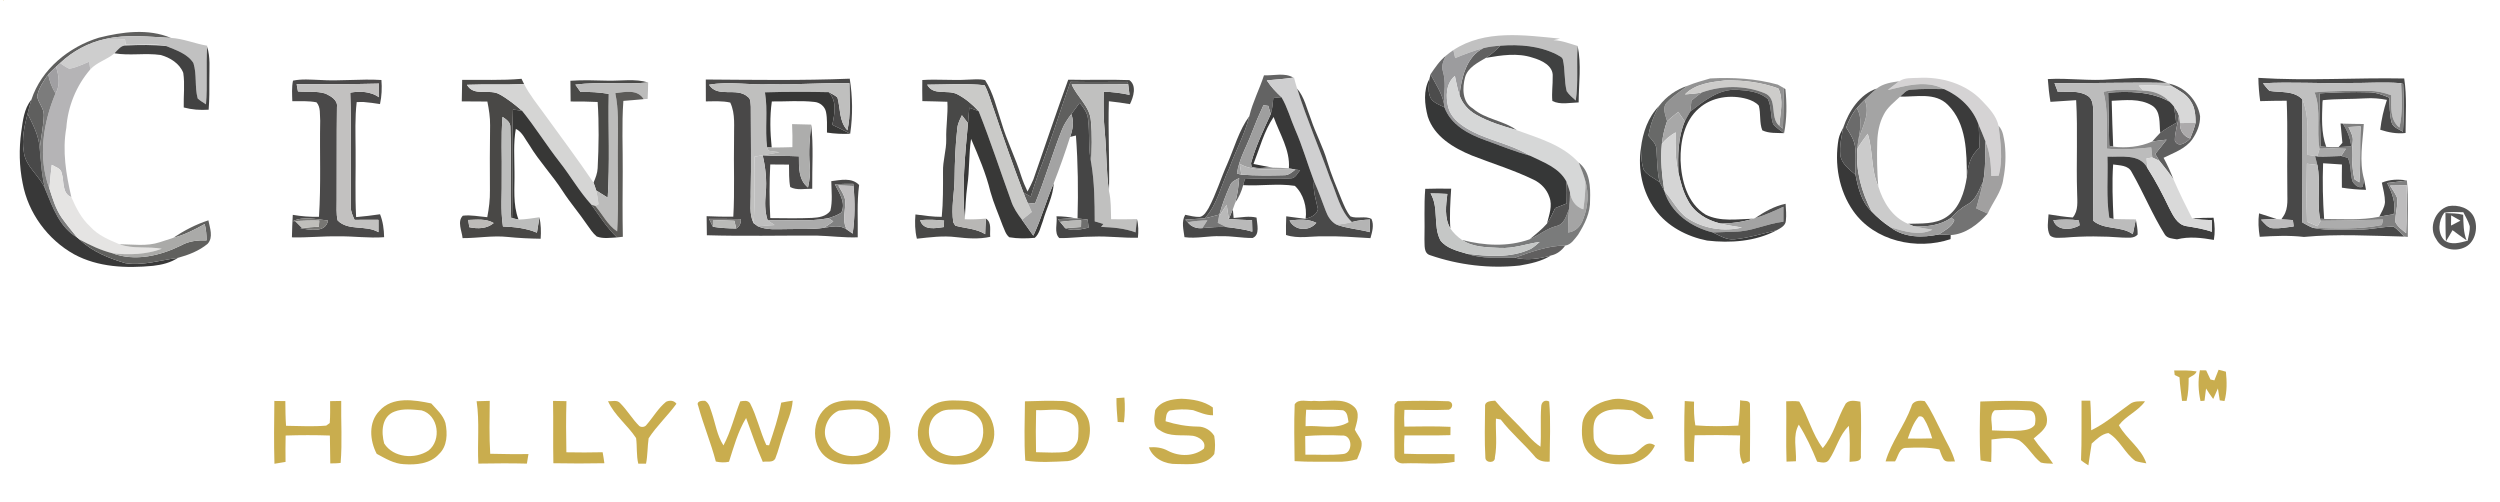 <?xml version="1.0" encoding="UTF-8" ?>
<!DOCTYPE svg PUBLIC "-//W3C//DTD SVG 1.1//EN" "http://www.w3.org/Graphics/SVG/1.1/DTD/svg11.dtd">
<svg width="528pt" height="106pt" viewBox="0 0 1073 216" version="1.1" xmlns="http://www.w3.org/2000/svg">

<path fill="#c9ad4e" d=" M 0.00 0.00 L 0.26 0.00 C 0.19 0.06 0.06 0.19 0.00 0.26 L 0.00 0.00 Z" />
<path fill="#c9ad4e" d=" M 934.24 159.45 C 937.45 159.43 940.69 159.28 943.88 159.85 C 943.38 161.39 941.64 161.82 940.48 162.69 C 940.48 165.99 940.34 169.30 939.59 172.53 C 939.10 172.53 938.12 172.52 937.62 172.52 C 937.24 169.14 936.69 165.77 936.53 162.38 C 936.01 162.13 934.97 161.63 934.46 161.38 C 934.40 160.90 934.30 159.93 934.24 159.45 Z" />
<path fill="#c9ad4e" d=" M 945.31 159.36 C 945.99 159.37 947.33 159.39 948.00 159.40 C 948.63 160.70 949.25 162.01 949.86 163.33 C 950.28 163.42 951.12 163.60 951.54 163.69 C 952.13 162.17 952.72 160.65 953.35 159.14 C 954.40 159.37 955.45 159.65 956.50 159.97 C 956.93 164.17 957.04 168.50 955.89 172.59 C 955.38 172.52 954.37 172.37 953.86 172.30 C 953.62 170.58 953.35 168.87 953.06 167.17 C 952.41 168.69 951.73 170.21 951.04 171.71 C 949.92 170.26 948.91 168.74 947.96 167.19 C 947.72 168.94 947.50 170.70 947.29 172.46 C 946.86 172.49 946.00 172.55 945.57 172.58 C 944.62 168.23 944.40 163.74 945.31 159.36 Z" />
<path fill="#c9ad4e" d=" M 479.02 171.34 C 479.88 171.28 481.60 171.16 482.45 171.10 C 482.75 174.64 482.68 178.22 482.25 181.75 C 481.58 181.71 480.22 181.64 479.55 181.60 C 479.28 178.18 478.98 174.77 479.02 171.34 Z" />
<path fill="#c9ad4e" d=" M 495.71 176.52 C 498.01 172.59 502.84 171.77 507.01 171.61 C 511.71 171.80 516.60 172.52 520.51 175.37 C 520.53 176.48 520.56 177.60 520.59 178.72 C 517.55 178.76 514.81 177.46 512.00 176.51 C 508.71 176.00 505.31 176.14 502.03 176.64 C 500.27 177.59 500.38 179.59 500.16 181.30 C 504.65 182.71 509.30 183.53 514.01 183.59 C 516.87 183.52 519.64 185.17 521.11 187.60 C 521.54 190.16 521.60 192.83 521.13 195.40 C 517.51 200.56 510.44 199.77 504.93 199.70 C 500.04 199.85 494.68 197.36 492.98 192.52 C 495.84 192.29 498.72 192.61 501.26 194.05 C 506.04 196.54 512.27 196.54 516.63 193.12 C 517.86 190.04 514.54 188.02 511.98 187.56 C 507.18 187.00 501.87 188.16 497.66 185.14 C 494.39 183.63 495.34 179.39 495.71 176.52 Z" />
<path fill="#c9ad4e" d=" M 116.61 172.56 C 118.19 172.58 119.76 172.60 121.34 172.62 C 121.37 176.16 121.39 179.71 121.64 183.25 C 127.39 183.31 133.18 183.68 138.93 183.17 C 139.31 182.90 140.07 182.35 140.45 182.07 C 140.71 178.93 140.59 175.78 140.61 172.64 C 142.20 172.61 143.79 172.58 145.39 172.55 C 145.25 181.43 145.88 190.37 145.13 199.22 C 143.66 199.43 142.17 199.41 140.68 199.44 C 140.59 195.44 140.59 191.44 140.51 187.44 C 134.16 187.22 127.81 187.23 121.47 187.44 C 121.38 191.22 121.38 195.01 121.43 198.79 C 119.85 199.09 118.25 199.36 116.65 199.59 C 116.40 190.58 116.50 181.57 116.61 172.56 Z" />
<path fill="#c9ad4e" d=" M 203.66 172.68 C 205.54 172.63 207.42 172.58 209.31 172.52 C 209.23 180.11 209.05 187.71 209.51 195.29 C 215.00 195.39 220.49 195.53 225.97 195.40 C 225.72 196.77 225.50 198.15 225.30 199.53 C 218.33 199.33 211.37 199.42 204.40 199.52 C 203.94 190.58 204.98 181.57 203.66 172.68 Z" />
<path fill="#c9ad4e" d=" M 236.55 172.54 C 238.47 172.58 240.39 172.62 242.32 172.64 C 242.10 179.98 242.15 187.32 242.29 194.65 C 247.49 194.76 252.70 194.75 257.90 194.63 C 258.19 196.20 258.42 197.78 258.64 199.36 C 251.32 199.50 244.00 199.51 236.69 199.36 C 236.50 190.42 236.73 181.47 236.55 172.54 Z" />
<path fill="#c9ad4e" d=" M 679.58 181.90 C 680.58 176.41 686.09 173.16 691.18 172.15 C 695.04 170.97 699.06 172.03 702.84 173.00 C 706.14 174.15 709.55 176.39 710.16 180.11 C 706.42 181.38 703.88 178.26 700.98 176.60 C 696.01 176.16 689.98 175.18 686.08 179.08 C 683.88 181.48 684.32 185.06 684.38 188.07 C 684.42 191.53 687.48 194.10 690.45 195.33 C 693.56 195.97 696.79 195.82 699.95 195.59 C 704.18 195.58 706.32 188.55 710.78 191.71 C 708.55 196.64 703.37 199.66 698.04 199.73 C 692.39 200.26 686.21 199.06 682.17 194.80 C 679.08 191.32 679.09 186.27 679.58 181.90 Z" />
<path fill="#c9ad4e" d=" M 747.44 172.24 C 748.82 172.76 751.73 171.97 751.67 174.17 C 751.80 182.26 751.71 190.35 751.65 198.44 C 750.90 198.74 749.38 199.34 748.63 199.64 C 746.47 195.91 747.52 191.48 747.45 187.39 C 740.93 187.22 734.40 187.19 727.88 187.32 C 727.55 191.13 727.55 194.95 727.53 198.77 C 726.20 198.66 724.68 198.99 723.56 198.10 C 723.32 189.61 723.32 181.09 723.60 172.59 C 724.93 172.67 726.27 172.76 727.61 172.86 C 727.51 176.27 727.57 179.69 728.16 183.06 C 734.31 183.55 740.50 183.48 746.67 183.16 C 747.15 179.54 747.36 175.89 747.44 172.24 Z" />
<path fill="#c9ad4e" d=" M 894.37 172.42 C 895.61 172.43 896.87 172.44 898.14 172.45 C 898.44 176.68 898.43 180.93 898.52 185.18 C 904.57 182.29 909.61 177.84 915.04 173.99 C 916.92 172.45 919.42 172.73 921.70 172.71 C 918.71 176.98 913.52 178.88 910.44 183.02 C 913.76 188.94 920.04 192.79 922.26 199.41 C 920.67 199.12 919.08 198.90 917.56 198.39 C 912.97 195.10 910.85 189.21 905.92 186.36 C 903.00 186.79 900.83 189.04 898.73 190.91 C 898.18 194.01 897.82 197.15 897.31 200.26 C 896.22 199.56 895.11 198.90 894.15 198.06 C 894.51 189.52 894.28 180.97 894.37 172.42 Z" />
<path fill="#c9ad4e" d=" M 161.83 176.83 C 167.39 170.51 176.83 172.08 184.14 173.63 C 186.44 176.20 189.23 178.61 190.24 182.04 C 191.17 186.59 191.10 192.05 187.43 195.45 C 183.67 199.65 177.62 200.14 172.33 199.77 C 168.05 199.60 164.33 197.27 160.66 195.31 C 157.67 189.60 157.01 181.75 161.83 176.83 M 168.31 177.14 C 162.74 179.23 162.55 185.98 163.88 190.86 C 167.82 197.04 177.12 197.77 182.94 193.91 C 188.66 189.47 187.31 178.65 179.99 176.61 C 176.15 176.26 171.97 175.70 168.31 177.14 Z" />
<path fill="#c9ad4e" d=" M 260.22 172.67 C 261.95 172.81 264.14 171.94 265.46 173.52 C 268.50 176.55 270.64 180.36 273.71 183.37 C 274.61 184.00 276.14 183.80 276.76 182.86 C 279.62 179.59 281.79 175.69 285.19 172.92 C 286.73 172.19 288.59 172.27 289.66 173.76 C 285.92 178.92 281.15 183.29 277.69 188.63 C 277.16 192.25 277.30 195.94 276.57 199.55 C 275.45 199.53 274.34 199.53 273.23 199.54 C 272.36 195.93 272.78 192.19 272.29 188.54 C 268.64 182.96 263.02 178.83 260.22 172.67 Z" />
<path fill="#c9ad4e" d=" M 299.06 174.79 C 297.98 172.58 300.46 172.40 302.00 172.50 C 303.89 173.60 304.20 175.92 304.91 177.79 C 306.47 182.45 307.16 187.51 309.89 191.69 C 313.12 185.70 314.59 179.02 317.11 172.75 C 318.56 172.53 320.38 172.10 321.36 173.59 C 324.32 179.31 325.64 185.70 328.33 191.53 C 328.63 191.56 329.23 191.62 329.53 191.65 C 331.55 185.62 333.60 179.55 334.75 173.29 C 336.39 172.95 338.03 172.66 339.69 172.44 C 339.36 177.35 337.12 181.79 335.68 186.42 C 334.43 190.07 333.61 193.86 332.16 197.43 C 331.10 199.27 328.55 198.39 326.82 198.77 C 324.07 192.61 322.03 186.19 319.64 179.89 C 316.12 185.66 314.33 192.33 312.28 198.72 C 310.40 199.15 308.48 199.05 306.61 198.63 C 304.50 190.55 301.24 182.83 299.06 174.79 Z" />
<path fill="#c9ad4e" d=" M 358.27 173.15 C 361.73 172.03 365.45 172.40 369.03 172.45 C 373.52 172.36 377.40 175.41 380.07 178.77 C 382.21 183.25 382.27 188.80 380.23 193.33 C 377.07 197.21 372.16 199.95 367.08 199.80 C 362.17 200.08 356.76 199.52 353.09 195.88 C 346.35 189.28 348.92 175.90 358.27 173.15 M 359.61 176.71 C 354.84 178.70 352.10 184.90 354.34 189.66 C 356.52 195.67 364.38 197.34 369.94 195.68 C 373.59 195.08 376.94 191.94 376.75 188.06 C 376.72 185.05 377.36 181.38 374.75 179.20 C 371.05 174.83 364.60 176.23 359.61 176.71 Z" />
<path fill="#c9ad4e" d=" M 402.33 173.27 C 406.39 171.89 410.82 172.37 415.03 172.59 C 423.59 173.66 428.74 183.85 425.44 191.59 C 423.01 197.06 416.80 199.88 411.05 199.90 C 405.73 200.26 399.73 199.16 396.41 194.58 C 390.65 187.86 394.08 176.16 402.33 173.27 M 402.60 177.62 C 397.60 180.38 397.27 187.59 400.02 192.04 C 403.91 197.02 411.51 197.27 416.88 194.70 C 421.14 192.62 422.32 187.26 421.41 182.95 C 420.34 178.47 415.38 175.97 411.04 176.26 C 408.21 176.34 405.06 175.89 402.60 177.62 Z" />
<path fill="#c9ad4e" d=" M 439.64 172.72 C 445.11 172.52 450.59 172.40 456.06 172.59 C 461.66 172.87 466.90 177.20 467.48 182.93 C 468.34 189.23 465.21 197.67 458.03 198.45 C 451.97 198.75 445.79 199.16 439.78 198.22 C 439.22 189.74 439.56 181.21 439.64 172.72 M 444.45 176.50 C 444.29 182.54 444.29 188.58 444.42 194.62 C 448.93 194.67 453.50 195.09 457.99 194.35 C 460.42 193.28 462.50 190.83 462.56 188.08 C 462.67 184.86 463.26 180.84 460.44 178.54 C 455.88 175.01 449.75 176.83 444.45 176.50 Z" />
<path fill="#c9ad4e" d=" M 555.73 174.03 C 557.38 171.32 561.35 173.00 564.01 172.52 C 569.64 173.15 576.36 170.81 581.07 174.88 C 584.20 177.39 582.45 181.73 581.62 184.94 C 582.47 186.67 583.75 188.16 584.46 189.97 C 584.95 192.71 583.52 195.18 582.56 197.63 C 579.77 198.44 576.88 198.81 573.99 198.73 C 567.89 198.64 561.78 198.88 555.69 198.46 C 555.60 190.32 555.40 182.16 555.73 174.03 M 560.67 176.34 C 560.48 178.69 560.42 181.06 560.41 183.42 C 566.53 182.95 573.37 185.12 578.90 181.69 C 578.52 179.84 578.62 177.45 576.58 176.57 C 571.29 176.14 565.97 176.55 560.67 176.34 M 560.26 187.67 C 560.32 190.34 560.34 193.00 560.34 195.67 C 565.74 195.59 571.18 196.03 576.57 195.40 C 581.00 195.03 580.66 186.93 576.02 187.45 C 570.77 187.19 565.50 187.28 560.26 187.67 Z" />
<path fill="#c9ad4e" d=" M 598.71 174.00 C 599.03 173.67 599.66 173.00 599.98 172.67 C 607.32 172.45 614.70 172.41 622.05 172.69 C 624.11 173.12 623.89 175.75 622.05 176.33 C 615.69 176.60 609.32 176.34 602.96 176.39 C 602.80 178.79 602.79 181.20 602.94 183.60 C 609.55 183.53 616.18 183.38 622.80 183.70 C 622.79 184.59 622.77 186.38 622.75 187.27 C 616.17 187.49 609.58 187.36 603.00 187.37 C 602.79 190.00 602.77 192.64 602.86 195.27 C 610.08 195.57 617.31 195.34 624.53 195.45 C 624.52 196.55 624.51 197.66 624.53 198.76 C 617.42 200.11 610.13 199.14 602.95 199.41 C 600.85 199.72 598.46 198.38 598.67 196.03 C 598.63 188.69 598.51 181.34 598.71 174.00 Z" />
<path fill="#c9ad4e" d=" M 637.67 175.01 C 637.41 172.53 640.32 172.61 642.00 172.43 C 645.23 176.36 648.93 179.86 652.48 183.51 C 655.43 186.48 657.97 189.91 661.51 192.25 C 661.90 186.52 661.40 180.78 661.82 175.06 C 661.84 173.05 663.35 171.83 665.26 172.79 C 665.99 181.38 665.49 190.06 665.47 198.67 C 662.91 198.88 660.37 198.33 658.81 196.16 C 654.19 190.78 648.72 186.19 644.41 180.55 C 643.90 180.45 642.87 180.26 642.35 180.16 C 642.13 185.71 642.95 191.39 641.89 196.86 C 642.11 199.47 637.86 199.36 637.80 197.02 C 637.39 189.70 637.59 182.34 637.67 175.01 Z" />
<path fill="#c9ad4e" d=" M 767.27 172.71 C 769.13 172.64 771.01 172.50 772.88 172.81 C 776.73 179.22 778.42 186.81 783.00 192.85 C 787.71 187.34 789.26 179.92 792.86 173.72 C 794.42 171.89 797.11 172.56 799.18 172.87 C 799.80 180.58 799.33 188.34 799.40 196.08 C 799.82 199.02 796.39 198.46 794.52 198.76 C 794.63 193.60 794.80 188.42 794.24 183.28 C 790.04 187.25 788.88 193.16 785.73 197.82 C 784.57 199.67 782.32 198.99 780.58 198.68 C 778.34 193.19 775.87 187.76 772.69 182.75 C 769.96 187.46 771.73 193.30 771.46 198.51 C 770.10 198.56 768.74 198.61 767.40 198.67 C 767.11 190.02 767.42 181.36 767.27 172.71 Z" />
<path fill="#c9ad4e" d=" M 821.13 175.02 C 821.69 172.35 824.73 172.22 826.91 172.65 C 829.86 176.75 831.80 181.47 834.13 185.94 C 836.05 190.16 838.72 194.07 839.89 198.62 C 838.11 198.41 835.68 199.35 834.75 197.26 C 834.10 196.04 833.65 194.73 833.19 193.44 C 828.52 192.40 823.70 192.55 818.96 192.75 C 815.87 192.61 815.46 196.52 814.12 198.56 C 813.10 198.57 811.06 198.58 810.04 198.58 C 812.46 190.21 818.15 183.21 821.13 175.02 M 824.31 179.23 C 821.98 181.96 820.79 185.41 819.60 188.72 C 823.09 188.79 826.59 188.79 830.09 188.67 C 829.19 185.77 828.20 182.85 826.59 180.27 C 826.10 179.34 825.34 179.00 824.31 179.23 Z" />
<path fill="#c9ad4e" d=" M 850.79 172.80 C 857.86 172.57 864.97 172.36 872.05 172.68 C 877.06 172.71 880.61 178.25 879.20 182.88 C 878.10 185.38 875.75 186.95 873.77 188.70 C 875.02 190.50 876.35 192.25 877.80 193.90 C 879.38 195.67 880.82 197.57 882.13 199.56 C 880.35 199.43 878.55 199.56 876.85 199.06 C 873.30 196.30 871.25 192.00 867.50 189.47 C 863.76 187.84 859.52 188.75 855.61 189.14 C 855.65 192.37 855.61 195.61 855.50 198.85 C 853.95 198.67 852.41 198.43 850.90 198.13 C 850.36 189.71 850.59 181.23 850.79 172.80 M 855.81 185.23 C 859.89 185.42 863.99 185.54 868.08 185.33 C 870.26 185.10 872.83 184.80 874.24 182.88 C 874.75 180.71 874.87 177.02 871.96 176.64 C 866.98 176.21 861.95 176.35 856.97 176.56 C 854.44 178.58 856.10 182.44 855.81 185.23 Z" />

<path fill="#5f5f5e" d=" M 41.13 16.21 C 51.19 13.70 62.27 12.19 72.12 16.31 C 62.70 15.87 53.13 14.63 43.83 16.80 C 36.54 18.37 29.79 22.05 24.38 27.16 C 23.80 27.67 23.22 28.19 22.66 28.72 C 21.53 29.78 20.41 30.85 19.34 31.97 C 17.29 34.84 15.16 37.90 14.53 41.44 C 14.99 44.29 17.44 46.53 17.40 49.50 C 17.26 54.35 16.18 59.10 15.62 63.91 C 15.34 58.47 12.76 53.70 10.41 48.92 C 10.89 46.89 11.44 44.88 12.05 42.89 C 16.36 29.76 28.19 20.17 41.13 16.21 Z" />
<path fill="#5f5f5e" d=" M 459.24 35.21 C 467.45 35.37 475.67 35.22 483.89 35.27 L 484.07 36.22 C 475.96 36.41 467.86 36.24 459.75 36.33 C 462.10 41.79 467.60 45.76 468.02 51.99 C 468.66 58.08 468.35 64.22 468.20 70.33 C 466.78 64.08 467.61 57.64 466.81 51.34 C 466.59 48.56 464.86 46.32 463.19 44.23 C 461.98 45.85 460.79 47.49 459.60 49.13 C 458.07 51.17 456.59 53.27 455.64 55.65 C 451.41 66.17 448.32 77.11 443.99 87.59 C 442.92 87.50 441.87 87.41 440.81 87.32 C 440.18 85.86 439.56 84.39 439.00 82.91 C 440.04 83.47 441.09 84.03 442.14 84.60 C 443.25 81.21 444.30 77.80 445.51 74.45 C 450.63 61.56 454.53 48.24 459.24 35.21 Z" />

<path fill="#c1c1c1" d=" M 43.83 16.80 C 53.13 14.63 62.70 15.87 72.12 16.31 C 77.47 16.62 82.46 18.81 87.71 19.68 L 87.69 20.10 C 87.15 28.36 87.87 36.65 87.19 44.90 C 85.98 44.10 84.71 43.38 83.63 42.39 C 82.26 37.41 83.34 32.05 81.78 27.12 C 79.24 23.11 74.29 21.57 70.11 19.83 C 64.37 18.42 58.41 19.59 52.57 19.21 C 52.51 18.62 52.38 17.45 52.32 16.87 C 49.49 16.80 46.66 16.70 43.83 16.80 Z" />
<path fill="#c1c1c1" d=" M 624.03 21.55 C 637.58 12.61 654.69 15.13 669.92 16.63 C 668.97 16.85 668.02 17.07 667.09 17.29 C 670.71 17.40 674.08 18.78 677.52 19.78 C 676.94 27.60 677.87 35.49 676.70 43.27 C 675.33 42.01 673.85 40.83 672.81 39.28 C 671.67 34.82 672.18 30.12 671.16 25.65 C 670.87 24.46 669.47 24.10 668.58 23.48 C 661.10 19.71 652.54 19.02 644.29 19.67 C 641.82 19.83 639.34 20.09 636.94 20.72 C 632.78 21.79 628.77 23.37 624.80 24.99 C 624.54 23.84 624.28 22.69 624.03 21.55 Z" />

<path fill="#cecece" d=" M 24.38 27.16 C 29.79 22.05 36.54 18.37 43.83 16.80 C 46.66 16.70 49.49 16.80 52.32 16.87 C 52.38 17.45 52.51 18.62 52.57 19.21 C 58.41 19.59 64.37 18.42 70.11 19.83 C 64.41 19.26 58.65 19.27 52.93 19.59 C 50.60 19.39 49.24 21.48 47.81 22.94 C 44.65 25.66 40.29 26.72 37.38 29.89 C 37.27 29.05 37.04 27.38 36.93 26.54 C 34.11 27.65 31.37 29.14 28.34 29.57 C 26.92 28.94 25.67 28.01 24.38 27.16 Z" />

<path fill="#424242" d=" M 47.81 22.94 C 49.24 21.48 50.60 19.39 52.93 19.59 C 58.65 19.27 64.41 19.26 70.11 19.83 C 74.29 21.57 79.24 23.11 81.78 27.12 C 83.34 32.05 82.26 37.41 83.63 42.39 C 84.71 43.38 85.98 44.10 87.19 44.90 C 87.87 36.65 87.15 28.36 87.69 20.10 C 89.12 24.61 88.60 29.36 88.64 34.00 C 88.66 38.41 88.69 42.82 88.33 47.21 C 84.72 47.46 81.10 47.20 77.61 46.25 C 77.48 41.29 78.15 36.28 77.41 31.36 C 75.86 27.33 71.67 24.72 67.63 23.66 C 61.07 22.72 54.38 24.05 47.81 22.94 Z" />

<path fill="#616161" d=" M 636.94 20.72 C 639.34 20.09 641.82 19.83 644.29 19.67 C 642.38 21.63 640.31 23.45 637.99 24.91 C 634.52 27.00 630.31 28.98 629.07 33.20 C 627.86 37.77 627.74 43.89 632.34 46.65 C 637.81 51.43 645.55 51.77 651.28 56.01 C 645.27 54.26 639.17 52.46 633.72 49.30 C 630.44 47.45 627.78 44.48 626.64 40.86 C 627.57 33.38 629.55 24.41 636.94 20.72 Z" />

<path fill="#404141" d=" M 644.29 19.67 C 652.54 19.02 661.10 19.71 668.58 23.48 C 669.47 24.10 670.87 24.46 671.16 25.65 C 672.18 30.12 671.67 34.82 672.81 39.28 C 673.85 40.83 675.33 42.01 676.70 43.27 C 677.87 35.49 676.94 27.60 677.52 19.78 C 679.18 27.76 677.97 36.00 677.94 44.08 C 674.20 44.16 670.13 45.21 666.63 43.47 C 666.27 39.97 666.85 36.46 666.77 32.95 C 667.13 28.27 661.91 25.90 658.13 24.82 C 651.55 22.64 644.63 23.79 637.99 24.91 C 640.31 23.45 642.38 21.63 644.29 19.67 Z" />

<path fill="#9c9c9e" d=" M 624.80 24.99 C 628.77 23.37 632.78 21.79 636.94 20.72 C 629.55 24.41 627.57 33.38 626.64 40.86 C 625.71 38.20 625.31 35.40 624.67 32.68 C 620.72 36.00 620.73 41.58 621.81 46.20 C 622.90 50.26 626.30 53.14 629.76 55.23 C 638.27 60.40 648.49 61.71 656.95 66.98 C 650.35 65.19 644.03 62.57 637.60 60.26 C 630.50 57.72 622.95 53.74 620.20 46.21 C 620.12 45.73 619.97 44.77 619.90 44.28 C 620.14 39.73 620.84 35.09 619.50 30.63 C 618.70 28.30 619.83 26.01 620.85 23.95 C 621.85 23.08 622.94 22.32 624.03 21.55 C 624.28 22.69 624.54 23.84 624.80 24.99 Z" />

<path fill="#6a6a6b" d=" M 614.18 31.98 C 616.14 29.10 618.10 26.16 620.85 23.95 C 619.83 26.01 618.70 28.30 619.50 30.63 C 620.84 35.09 620.14 39.73 619.90 44.28 C 618.98 39.78 616.27 35.98 614.18 31.98 Z" />

<path fill="#b5b4b6" d=" M 22.66 28.72 C 23.22 28.19 23.80 27.67 24.38 27.16 C 25.67 28.01 26.92 28.94 28.34 29.57 C 31.37 29.14 34.11 27.65 36.93 26.54 C 37.04 27.38 37.27 29.05 37.38 29.89 C 31.37 36.86 27.74 45.78 27.09 54.96 C 25.29 64.98 26.97 75.07 29.25 84.85 C 25.07 83.18 26.23 78.07 25.10 74.55 C 24.77 72.43 22.37 71.90 20.81 70.93 C 20.43 74.33 20.04 77.74 19.81 81.17 C 14.84 67.95 17.04 52.97 22.42 40.22 C 24.59 36.64 23.82 32.49 22.66 28.72 Z" />

<path fill="#a09fa2" d=" M 19.34 31.97 C 20.41 30.85 21.53 29.78 22.66 28.72 C 23.82 32.49 24.59 36.64 22.42 40.22 C 20.90 37.68 19.75 34.92 19.34 31.97 Z" />

<path fill="#7c7c7c" d=" M 14.53 41.44 C 15.16 37.90 17.29 34.84 19.34 31.97 C 19.75 34.92 20.90 37.68 22.42 40.22 C 17.04 52.97 14.84 67.95 19.81 81.17 C 21.20 85.53 22.53 90.01 25.18 93.80 C 27.25 96.73 29.55 99.48 31.80 102.26 C 24.26 97.93 21.28 89.41 18.15 81.82 C 16.42 76.00 16.23 69.90 15.62 63.91 C 16.18 59.10 17.26 54.35 17.40 49.50 C 17.44 46.53 14.99 44.29 14.53 41.44 Z" />

<path fill="#636363" d=" M 542.52 32.41 C 546.69 32.63 551.39 31.15 555.17 33.40 C 551.37 33.96 547.55 34.28 543.73 34.59 C 545.48 37.29 547.70 39.62 550.04 41.82 C 548.87 41.94 547.70 42.06 546.54 42.18 C 546.31 44.50 546.16 46.86 545.43 49.09 C 545.07 47.92 544.72 46.75 544.37 45.58 C 543.85 45.51 542.81 45.36 542.28 45.29 C 540.45 49.19 538.78 53.16 537.25 57.18 C 535.11 63.01 531.74 68.44 530.89 74.68 C 531.36 74.81 532.31 75.06 532.78 75.18 C 538.84 75.60 544.93 75.57 551.01 75.41 C 553.05 75.55 554.58 74.13 556.07 72.95 C 556.57 73.03 557.56 73.18 558.05 73.26 C 556.84 74.58 556.06 76.86 553.94 76.77 C 547.40 77.25 540.83 76.65 534.28 77.07 C 534.10 77.72 533.75 79.03 533.57 79.68 C 532.86 82.38 531.71 84.95 530.13 87.25 C 531.08 83.79 531.61 80.23 531.84 76.65 C 530.33 77.42 528.54 78.09 527.93 79.84 C 526.06 83.87 524.52 88.06 523.32 92.34 C 521.24 92.90 519.16 93.49 517.06 93.94 C 522.55 87.89 524.05 79.61 527.55 72.45 C 530.30 64.91 534.27 57.81 536.20 49.99 C 537.66 43.91 540.60 38.34 542.52 32.41 Z" />

<path fill="#4c4c4c" d=" M 613.71 33.99 C 613.83 33.49 614.06 32.48 614.18 31.98 C 616.27 35.98 618.98 39.78 619.90 44.28 C 619.97 44.77 620.12 45.73 620.20 46.21 C 618.19 45.15 615.78 44.42 614.42 42.50 C 612.91 39.93 613.40 36.80 613.71 33.99 Z" />
<path fill="#cfcfd0" d=" M 555.17 33.40 L 555.44 33.37 C 555.82 34.97 556.30 36.55 556.78 38.13 C 560.93 51.31 566.45 64.03 571.08 77.06 C 573.87 83.34 575.15 90.64 580.34 95.56 C 578.14 96.16 575.88 96.54 573.61 96.63 C 571.36 95.37 569.95 93.13 569.10 90.77 C 567.47 86.46 565.93 82.11 564.03 77.91 C 561.27 70.63 559.15 63.12 556.03 55.98 C 553.96 51.29 552.67 46.25 550.04 41.82 C 547.70 39.62 545.48 37.29 543.73 34.59 C 547.55 34.28 551.37 33.96 555.17 33.40 Z" />

<path fill="#d6d7d7" d=" M 621.81 46.20 C 620.73 41.58 620.72 36.00 624.67 32.68 C 625.31 35.40 625.71 38.20 626.64 40.86 C 627.78 44.48 630.44 47.45 633.72 49.30 C 639.17 52.46 645.27 54.26 651.28 56.01 C 660.62 59.44 671.02 62.33 677.92 69.95 C 679.04 72.61 680.15 75.28 680.88 78.08 C 680.90 82.10 680.50 86.11 679.95 90.09 C 676.60 89.00 674.73 86.15 674.22 82.77 C 673.78 81.20 673.30 79.64 672.68 78.13 C 669.53 72.12 662.68 69.79 656.95 66.98 C 648.49 61.71 638.27 60.40 629.76 55.23 C 626.30 53.14 622.90 50.26 621.81 46.20 Z" />

<path fill="#4a4949" d=" M 124.64 34.71 C 128.39 33.90 132.26 34.29 136.07 34.41 C 144.94 35.00 153.81 33.86 162.69 34.43 C 162.97 37.90 162.83 41.39 162.08 44.79 C 159.73 44.44 157.37 44.07 155.00 43.90 C 154.26 43.91 152.78 43.92 152.05 43.92 C 151.26 50.65 151.55 57.43 151.58 64.18 C 151.69 73.93 151.29 83.69 151.80 93.43 C 155.24 93.14 158.68 92.72 162.10 92.21 C 163.36 95.35 163.79 98.71 163.85 102.08 C 157.22 102.58 150.61 101.60 143.99 101.71 C 137.38 101.59 130.78 102.34 124.17 102.15 C 124.24 98.91 124.35 95.68 124.54 92.46 C 128.26 93.11 132.04 93.40 135.81 93.31 C 136.73 79.55 136.07 65.75 136.34 51.97 C 136.11 49.34 136.65 46.13 134.74 44.03 C 131.32 43.36 127.81 43.58 124.34 43.54 C 124.26 40.60 124.03 37.61 124.64 34.71 M 126.21 36.25 C 126.39 37.28 126.58 38.31 126.77 39.35 C 130.69 39.69 134.76 39.10 138.56 40.26 C 140.87 41.36 143.98 43.00 143.55 46.04 C 143.39 59.36 143.52 72.68 143.44 86.00 C 143.48 88.95 143.17 91.96 143.84 94.86 C 148.47 99.56 155.97 96.68 161.42 99.93 C 161.43 98.16 161.42 96.38 161.41 94.61 C 157.98 94.55 154.55 94.59 151.13 94.63 C 150.35 92.85 149.45 91.03 149.51 89.02 C 149.46 72.64 149.83 56.24 149.27 39.87 C 153.54 39.14 157.96 39.34 161.65 41.83 C 161.63 39.88 161.63 37.93 161.63 35.98 C 149.83 36.27 138.02 36.31 126.21 36.25 M 124.56 95.19 L 125.60 95.15 C 126.59 96.15 127.58 97.15 128.58 98.16 L 127.72 98.26 C 131.75 98.80 138.58 100.46 139.71 94.92 C 134.76 94.42 129.26 92.94 124.56 95.19 Z" />

<path fill="#494846" d=" M 197.44 34.38 C 205.95 34.25 214.48 34.69 222.98 33.91 C 223.25 34.47 223.80 35.60 224.08 36.17 C 215.89 36.56 207.70 36.17 199.51 36.50 C 202.46 41.72 209.10 38.08 213.50 40.58 C 217.02 42.50 220.16 45.06 223.21 47.66 C 221.90 47.49 220.61 47.31 219.31 47.14 C 218.75 62.74 219.21 78.36 219.30 93.96 L 218.51 93.71 C 217.93 80.80 218.67 67.86 218.18 54.95 C 218.36 52.67 216.47 51.42 214.81 50.30 C 214.10 58.85 214.63 67.44 214.48 76.01 C 214.64 83.16 213.88 90.36 214.99 97.47 C 219.96 97.67 225.00 98.17 229.62 100.14 C 229.98 97.93 230.33 95.71 230.69 93.50 C 231.35 96.54 231.45 99.66 231.22 102.75 C 226.47 102.67 221.71 102.46 216.98 101.97 C 210.52 101.28 204.08 102.52 197.62 102.48 C 197.33 99.43 195.21 95.35 197.73 92.83 C 201.23 92.40 204.75 93.20 208.24 93.47 C 208.97 89.69 209.46 85.86 209.39 82.00 C 209.29 72.67 209.36 63.33 209.46 53.99 C 209.51 50.52 208.97 47.09 208.28 43.70 C 204.61 43.67 200.94 43.65 197.27 43.63 C 197.34 40.55 197.39 37.46 197.44 34.38 M 200.03 94.67 C 200.19 95.71 200.36 96.75 200.52 97.79 C 204.16 98.53 208.02 98.51 211.01 95.99 C 207.66 94.01 203.72 94.57 200.03 94.67 Z" />

<path fill="#494848" d=" M 302.29 34.22 C 322.94 34.36 343.60 34.70 364.24 33.86 C 365.49 41.69 365.60 49.71 364.43 57.56 C 361.89 56.21 359.32 54.94 356.73 53.72 C 357.74 48.99 358.87 43.59 355.22 39.67 C 356.52 40.33 357.84 40.99 358.95 41.95 C 360.28 46.71 359.59 52.21 363.24 56.09 C 364.75 49.43 364.11 42.58 364.09 35.82 C 352.72 35.51 341.37 36.59 329.99 36.25 C 321.22 36.73 312.40 34.90 303.69 36.47 C 307.47 42.32 315.58 37.36 320.33 41.65 C 321.78 42.59 321.48 44.47 321.66 45.95 C 321.65 58.30 321.90 70.65 321.61 83.00 C 321.74 87.35 320.83 91.98 322.86 96.03 C 323.32 96.37 324.25 97.05 324.71 97.39 C 328.58 99.10 332.90 98.59 337.01 98.60 C 342.37 98.43 347.76 98.87 353.08 98.05 C 356.38 97.58 360.06 96.62 363.00 98.80 C 363.62 99.24 364.88 100.11 365.50 100.54 C 366.48 93.76 366.51 86.87 365.86 80.06 L 365.74 79.12 C 363.10 79.07 360.45 79.18 357.81 79.28 C 359.71 82.99 362.66 87.17 360.66 91.48 C 358.98 92.63 357.03 93.27 355.12 93.90 C 346.49 95.56 337.64 94.44 328.91 94.81 C 327.62 91.01 327.73 86.94 328.10 83.00 C 328.58 77.58 328.01 72.12 326.77 66.84 C 331.96 67.20 337.17 67.03 342.36 67.27 C 342.37 72.04 342.17 77.40 346.28 80.70 C 347.01 77.52 347.32 74.25 347.02 71.00 C 346.49 65.20 347.01 59.39 347.63 53.62 C 348.73 62.78 347.99 72.03 348.10 81.23 C 344.97 81.17 341.51 82.03 338.63 80.50 C 338.00 77.33 338.17 74.06 338.10 70.84 C 335.41 70.80 332.72 70.78 330.03 70.78 C 329.66 78.47 329.62 86.18 330.04 93.86 C 336.03 93.90 342.03 94.05 348.02 93.78 C 350.85 93.65 354.10 93.17 355.90 90.71 C 356.92 86.55 356.35 82.21 356.30 77.97 C 360.32 77.48 365.09 76.29 368.28 79.61 C 367.27 87.08 367.81 94.63 367.68 102.14 C 361.79 102.34 355.94 101.55 350.06 101.39 C 334.29 101.32 318.51 101.72 302.75 101.24 C 302.68 98.50 302.64 95.77 302.64 93.04 C 306.46 93.20 310.30 93.32 314.13 93.25 C 314.77 82.18 314.23 71.09 314.45 60.01 C 314.32 54.72 315.17 49.07 312.81 44.14 C 309.37 43.35 305.81 43.62 302.32 43.64 C 302.32 40.50 302.31 37.36 302.29 34.22 M 303.69 94.20 C 304.24 95.34 304.79 96.48 305.36 97.61 C 308.68 98.13 312.03 98.30 315.38 98.34 C 316.88 97.44 317.48 96.00 317.37 94.28 C 312.81 94.21 308.25 94.16 303.69 94.20 Z" />

<path fill="#484847" d=" M 395.47 34.44 C 401.97 33.99 408.47 34.69 414.97 34.28 C 417.46 34.24 420.03 33.85 422.49 34.49 C 426.05 39.97 427.42 46.50 429.49 52.61 C 431.80 60.55 435.61 67.94 438.06 75.83 C 438.80 78.08 439.72 80.28 440.75 82.42 C 441.64 80.71 442.54 79.00 443.28 77.22 C 448.26 62.91 453.09 48.54 458.27 34.30 C 467.04 34.52 475.83 34.13 484.57 34.48 C 487.87 36.83 486.33 41.77 484.83 44.82 C 481.82 44.32 478.80 43.88 475.76 43.57 C 475.36 56.48 476.12 69.39 475.82 82.31 C 474.58 73.93 474.85 65.43 474.01 57.01 C 473.43 51.19 473.45 45.33 473.54 39.49 C 477.28 39.53 480.99 40.04 484.65 40.82 C 484.47 39.28 484.29 37.75 484.07 36.22 L 483.89 35.27 C 475.67 35.22 467.45 35.37 459.24 35.21 C 454.53 48.24 450.63 61.56 445.51 74.45 C 444.30 77.80 443.25 81.21 442.14 84.60 C 441.09 84.03 440.04 83.47 439.00 82.91 C 434.43 70.99 430.26 58.93 426.15 46.85 C 424.88 43.46 424.02 39.89 422.30 36.69 C 414.13 35.79 405.80 36.42 397.58 36.45 C 400.21 41.33 406.26 38.46 410.41 40.51 C 413.96 42.30 417.04 44.94 419.73 47.86 C 418.38 47.37 417.03 46.87 415.70 46.37 C 415.50 48.59 415.31 50.80 415.14 53.02 C 414.26 51.88 413.38 50.74 412.51 49.60 C 411.69 51.35 410.75 53.11 410.55 55.06 C 409.71 62.35 409.44 69.68 409.36 77.00 C 409.28 83.24 407.80 89.53 408.83 95.74 C 409.05 96.09 409.47 96.78 409.69 97.13 C 413.98 98.31 418.65 98.32 422.53 100.77 C 422.59 98.54 422.68 96.31 422.85 94.08 C 425.53 95.78 424.39 99.28 424.71 101.92 C 419.85 103.01 414.84 102.61 409.94 102.05 C 404.34 101.35 398.71 102.13 393.14 102.73 C 392.29 99.32 392.21 95.78 392.52 92.29 C 396.28 92.76 400.04 93.35 403.84 93.32 C 404.46 86.89 404.39 80.43 404.38 73.98 C 404.24 69.24 405.86 64.67 405.77 59.94 C 405.60 54.55 406.58 49.19 406.26 43.80 C 402.67 43.65 399.07 43.62 395.49 43.52 C 395.43 40.49 395.42 37.47 395.47 34.44 M 394.55 94.75 C 395.87 99.33 401.19 98.23 404.75 97.72 C 404.77 97.03 404.81 95.64 404.83 94.94 C 401.42 94.59 397.97 94.43 394.55 94.75 Z" />

<path fill="#363737" d=" M 613.01 50.16 C 611.64 44.93 611.01 38.92 613.71 33.99 C 613.40 36.80 612.91 39.93 614.42 42.50 C 615.78 44.42 618.19 45.15 620.20 46.21 C 622.95 53.74 630.50 57.72 637.60 60.26 C 644.03 62.57 650.35 65.19 656.95 66.98 C 662.68 69.79 669.53 72.12 672.68 78.13 C 672.90 81.27 672.84 84.42 672.79 87.56 C 671.14 88.21 669.49 88.86 667.85 89.54 C 666.78 91.82 665.71 94.12 664.31 96.23 C 665.22 92.52 666.81 88.54 665.33 84.77 C 664.24 81.47 661.68 78.82 658.57 77.34 C 650.01 73.18 640.87 70.40 632.02 66.94 C 624.13 63.69 615.77 58.78 613.01 50.16 Z" />

<path fill="#939393" d=" M 724.95 36.87 C 728.05 35.56 731.32 34.72 734.54 33.76 C 744.34 33.23 754.18 33.79 763.66 36.42 C 764.53 36.89 765.40 37.39 766.26 37.90 C 766.03 43.71 766.10 49.53 765.84 55.34 C 765.45 55.04 764.66 54.44 764.26 54.14 C 764.69 48.91 766.28 42.91 763.89 38.08 C 756.64 35.41 748.68 34.45 740.97 34.62 C 734.94 35.30 728.16 36.08 723.69 40.63 C 726.10 40.48 728.52 40.27 730.91 39.79 C 729.38 40.91 727.93 42.11 726.48 43.31 C 726.32 44.88 726.17 46.45 725.95 48.02 C 725.14 49.41 724.33 50.80 723.60 52.23 C 722.66 50.87 721.72 49.51 720.79 48.15 C 719.18 49.47 717.55 50.76 716.00 52.14 C 715.34 49.56 713.71 46.32 715.98 44.04 C 718.62 41.25 721.90 39.18 724.95 36.87 Z" />

<path fill="#d5d3d4" d=" M 815.90 34.96 C 818.26 33.34 821.28 33.65 824.00 33.52 C 833.96 32.92 844.64 35.98 851.59 43.42 C 854.53 46.49 857.69 49.82 858.64 54.10 C 859.52 61.22 860.58 68.53 858.73 75.60 C 857.65 75.65 856.59 75.70 855.53 75.75 C 855.38 70.71 855.03 65.57 853.02 60.88 C 852.14 58.48 851.09 56.15 850.11 53.80 C 847.70 46.73 841.94 41.29 835.20 38.34 C 827.55 34.31 818.81 36.86 810.95 38.76 C 812.59 37.48 814.22 36.18 815.90 34.96 Z" />

<path fill="#484848" d=" M 879.86 34.03 C 888.89 33.50 897.91 34.97 906.94 34.12 C 914.97 33.90 923.47 32.30 931.09 35.68 C 914.97 35.35 898.85 35.92 882.73 35.78 C 883.20 37.05 883.70 38.33 884.19 39.60 C 888.39 39.67 893.05 38.81 896.83 41.13 C 899.57 42.70 899.31 46.25 899.44 48.97 C 899.37 64.29 899.50 79.61 899.30 94.93 C 904.23 99.11 911.30 97.09 916.43 100.76 C 916.83 98.64 917.27 96.53 917.75 94.42 C 918.11 96.57 918.58 98.73 918.52 100.93 C 916.91 102.80 914.19 102.21 912.03 102.25 C 903.73 101.60 895.40 101.56 887.11 102.27 C 885.00 102.24 882.49 102.85 880.77 101.31 C 879.26 98.52 880.03 95.24 880.17 92.24 C 883.63 92.76 887.09 93.36 890.59 93.60 C 893.12 90.64 892.51 86.62 892.47 83.05 C 892.04 69.74 892.81 56.41 892.05 43.11 C 888.35 43.33 884.66 43.56 880.98 43.83 C 880.44 40.58 880.09 37.31 879.86 34.03 M 882.23 94.74 C 883.68 99.53 890.10 99.09 893.54 96.96 C 893.45 96.44 893.28 95.41 893.20 94.89 C 889.56 94.30 885.87 94.47 882.23 94.74 Z" />
<path fill="#484848" d=" M 970.47 33.51 C 991.38 34.88 1012.31 33.37 1033.24 33.78 C 1034.44 41.55 1033.84 49.41 1033.82 57.23 C 1030.11 57.69 1026.43 56.98 1022.92 55.84 C 1023.42 51.47 1024.40 47.16 1025.79 42.98 C 1022.72 42.38 1019.59 42.11 1016.47 42.33 C 1010.37 42.72 1004.25 42.46 998.18 43.12 L 998.06 44.09 C 997.85 50.48 997.42 57.12 999.68 63.23 C 999.06 63.19 997.82 63.10 997.20 63.06 C 997.19 55.42 996.71 47.80 996.91 40.16 C 1003.94 39.73 1011.01 39.50 1018.06 39.72 C 1021.12 39.74 1024.01 40.83 1026.79 42.03 C 1026.99 45.52 1026.91 49.08 1027.75 52.50 C 1028.30 54.84 1030.87 55.57 1032.70 56.65 C 1033.11 49.83 1033.18 42.99 1032.78 36.17 L 1031.90 35.81 C 1024.29 35.18 1016.64 35.82 1009.01 35.72 C 996.82 36.02 984.62 35.15 972.45 35.84 C 973.34 36.96 974.21 38.13 975.27 39.12 C 980.07 39.90 985.59 38.91 989.39 42.72 C 989.52 60.40 989.44 78.07 989.39 95.74 C 990.87 96.55 992.33 97.42 993.92 98.05 C 1000.52 99.48 1007.34 98.62 1014.04 98.76 C 1018.97 98.91 1023.80 97.44 1028.71 97.57 C 1030.44 98.72 1031.75 100.38 1033.24 101.82 C 1018.86 101.48 1004.42 100.61 990.07 101.97 C 983.75 101.23 977.39 101.53 971.06 101.91 C 970.51 98.57 970.32 95.18 970.76 91.82 C 973.29 92.59 975.79 93.46 978.32 94.28 C 976.07 94.28 973.83 94.40 971.61 94.55 C 973.13 96.07 974.53 98.26 976.95 98.25 C 979.86 98.40 982.76 97.80 985.66 97.45 C 985.53 96.54 985.43 95.62 985.33 94.71 C 983.66 94.60 981.99 94.50 980.34 94.40 C 980.57 94.06 981.02 93.38 981.25 93.04 C 983.63 89.49 982.80 85.01 982.93 80.99 C 982.73 68.44 983.17 55.89 982.66 43.35 C 978.85 43.36 975.05 43.41 971.25 43.53 C 970.79 40.21 970.51 36.87 970.47 33.51 Z" />
<path fill="#484848" d=" M 526.71 70.59 C 529.74 63.67 531.71 56.18 536.20 49.99 C 534.27 57.81 530.30 64.91 527.55 72.45 C 524.05 79.61 522.55 87.89 517.06 93.94 C 514.25 94.20 511.44 94.30 508.63 94.53 C 508.90 94.81 509.44 95.38 509.71 95.66 C 511.23 97.60 513.56 98.45 515.99 98.18 C 519.39 97.86 522.79 97.55 526.21 97.70 C 530.01 98.14 533.82 98.62 537.50 99.70 C 537.46 98.06 537.41 96.42 537.38 94.78 C 534.05 94.63 530.72 94.53 527.40 94.26 C 527.96 92.86 528.53 91.47 529.11 90.07 C 529.22 91.32 529.34 92.56 529.46 93.81 C 532.72 93.60 536.07 92.84 539.31 93.64 C 539.52 96.41 540.93 101.14 537.59 102.42 C 533.05 102.47 528.55 101.51 524.00 101.66 C 518.75 101.41 513.53 102.81 508.30 102.07 C 507.91 98.88 506.87 95.42 508.62 92.44 C 510.70 92.86 512.79 93.44 514.94 93.35 C 516.77 92.91 517.74 91.07 518.66 89.59 C 521.92 83.51 523.91 76.87 526.71 70.59 Z" />

<path fill="#494947" d=" M 244.02 34.76 C 249.34 34.37 254.67 34.59 259.99 34.71 C 265.83 34.86 271.78 33.78 277.49 35.48 C 267.06 36.53 256.54 35.06 246.15 36.42 C 246.89 37.47 247.63 38.53 248.38 39.58 C 252.45 39.47 256.53 39.72 260.55 40.41 C 260.29 55.29 261.03 70.21 260.08 85.07 C 258.42 84.05 256.77 83.01 255.12 81.97 C 254.78 80.84 254.40 79.71 253.97 78.61 C 254.82 76.61 255.65 74.56 255.75 72.37 C 256.23 62.88 256.38 53.37 255.75 43.89 C 251.88 43.70 248.00 43.65 244.12 43.68 C 244.09 40.70 244.05 37.73 244.02 34.76 Z" />

<path fill="#cdccca" d=" M 723.69 40.63 C 728.16 36.08 734.94 35.30 740.97 34.62 C 748.68 34.45 756.64 35.41 763.89 38.08 C 766.28 42.91 764.69 48.91 764.26 54.14 C 760.00 50.40 763.83 42.43 757.97 40.09 C 749.44 36.59 739.55 36.71 730.91 39.79 C 728.52 40.27 726.10 40.48 723.69 40.63 Z" />

<path fill="#a4a4a4" d=" M 806.22 38.10 C 809.00 35.96 812.52 35.41 815.90 34.96 C 814.22 36.18 812.59 37.48 810.95 38.76 C 818.81 36.86 827.55 34.31 835.20 38.34 C 830.46 38.29 825.70 38.16 820.97 38.59 C 818.93 38.61 817.69 40.41 816.28 41.58 C 813.77 43.99 810.83 46.13 809.25 49.32 C 807.33 52.90 806.58 56.98 806.46 61.01 C 806.26 67.38 806.36 73.77 806.88 80.13 C 803.67 72.97 804.69 64.93 802.35 57.56 C 800.76 59.67 799.19 61.80 797.86 64.08 C 797.96 62.81 798.12 61.54 798.33 60.28 C 799.90 54.64 803.71 48.90 801.01 42.95 C 802.70 41.28 804.41 39.63 806.22 38.10 Z" />
<path fill="#a4a4a4" d=" M 680.88 78.08 C 682.37 83.31 681.95 89.00 679.97 94.05 C 678.99 97.14 676.74 99.72 673.37 100.06 C 673.34 96.66 673.49 93.26 673.83 89.87 C 674.08 87.52 674.22 85.15 674.22 82.77 C 674.73 86.15 676.60 89.00 679.95 90.09 C 680.50 86.11 680.90 82.10 680.88 78.08 Z" />

<path fill="#c2c1c0" d=" M 126.21 36.25 C 138.02 36.31 149.83 36.27 161.63 35.98 C 161.63 37.93 161.63 39.88 161.65 41.83 C 157.96 39.34 153.54 39.14 149.27 39.87 C 149.83 56.24 149.46 72.64 149.51 89.02 C 149.45 91.03 150.35 92.85 151.13 94.63 C 154.55 94.59 157.98 94.55 161.41 94.61 C 161.42 96.38 161.43 98.16 161.42 99.93 C 155.97 96.68 148.47 99.56 143.84 94.86 C 143.17 91.96 143.48 88.95 143.44 86.00 C 143.52 72.68 143.39 59.36 143.55 46.04 C 143.98 43.00 140.87 41.36 138.56 40.26 C 134.76 39.10 130.69 39.69 126.77 39.35 C 126.58 38.31 126.39 37.28 126.21 36.25 Z" />

<path fill="#d5d5d4" d=" M 199.51 36.50 C 207.70 36.17 215.89 36.56 224.08 36.17 C 226.45 40.84 229.82 44.90 232.86 49.14 C 239.95 58.92 247.20 68.60 253.97 78.61 C 254.40 79.71 254.78 80.84 255.12 81.97 C 255.57 83.93 255.92 85.91 256.11 87.90 C 255.77 88.08 255.09 88.44 254.75 88.61 C 254.33 88.49 253.48 88.23 253.06 88.10 C 247.86 82.43 244.08 75.68 239.32 69.66 C 233.73 62.49 228.92 54.74 223.21 47.66 C 220.16 45.06 217.02 42.50 213.50 40.58 C 209.10 38.08 202.46 41.72 199.51 36.50 Z" />

<path fill="#bcbcbb" d=" M 246.15 36.42 C 256.54 35.06 267.06 36.53 277.49 35.48 C 277.43 37.84 277.41 40.20 277.26 42.56 C 276.84 42.58 275.99 42.64 275.57 42.67 C 272.86 38.30 267.60 39.57 263.34 40.09 C 264.79 46.97 264.50 54.02 264.47 61.00 C 264.24 73.86 264.91 86.74 264.14 99.58 C 260.02 96.82 257.89 92.27 254.75 88.61 C 255.09 88.44 255.77 88.08 256.11 87.90 C 255.92 85.91 255.57 83.93 255.12 81.97 C 256.77 83.01 258.42 84.05 260.08 85.07 C 261.03 70.21 260.29 55.29 260.55 40.41 C 256.53 39.72 252.45 39.47 248.38 39.58 C 247.63 38.53 246.89 37.47 246.15 36.42 Z" />

<path fill="#bfbfbe" d=" M 303.69 36.47 C 312.40 34.90 321.22 36.73 329.99 36.25 C 341.37 36.59 352.72 35.51 364.09 35.82 C 364.11 42.58 364.75 49.43 363.24 56.09 C 359.59 52.21 360.28 46.71 358.95 41.95 C 357.84 40.99 356.52 40.33 355.22 39.67 C 346.06 39.47 336.90 39.46 327.75 39.74 C 329.10 47.58 327.66 55.57 328.70 63.42 C 328.85 63.78 329.13 64.51 329.27 64.88 C 330.84 65.13 332.43 65.31 334.02 65.50 C 331.60 65.94 329.19 66.41 326.77 66.84 C 325.61 67.03 324.45 67.22 323.29 67.40 C 322.93 76.94 323.53 86.50 322.86 96.03 C 320.83 91.98 321.74 87.35 321.61 83.00 C 321.90 70.65 321.65 58.30 321.66 45.95 C 321.48 44.47 321.78 42.59 320.33 41.65 C 315.58 37.36 307.47 42.32 303.69 36.47 Z" />

<path fill="#cacac8" d=" M 397.58 36.45 C 405.80 36.42 414.13 35.79 422.30 36.69 C 424.02 39.89 424.88 43.46 426.15 46.85 C 430.26 58.93 434.43 70.99 439.00 82.91 C 439.56 84.39 440.18 85.86 440.81 87.32 C 441.38 88.63 441.98 89.93 442.58 91.23 C 441.19 92.36 439.79 93.49 438.40 94.61 C 436.46 92.08 434.63 89.40 433.65 86.33 C 428.99 73.51 424.77 60.53 419.73 47.86 C 417.04 44.94 413.96 42.30 410.41 40.51 C 406.26 38.46 400.21 41.33 397.58 36.45 Z" />

<path fill="#c0c0bf" d=" M 459.75 36.33 C 467.86 36.24 475.96 36.41 484.07 36.22 C 484.29 37.75 484.47 39.28 484.65 40.82 C 480.99 40.04 477.28 39.53 473.54 39.49 C 473.45 45.33 473.43 51.19 474.01 57.01 C 474.85 65.43 474.58 73.93 475.82 82.31 C 476.75 86.25 476.59 90.32 476.72 94.34 C 480.43 94.43 484.14 94.34 487.85 94.30 C 487.63 96.20 487.44 98.11 487.25 100.01 C 482.51 98.22 477.42 97.84 472.40 97.65 C 472.74 97.23 473.08 96.81 473.42 96.39 C 472.17 96.02 470.92 95.65 469.68 95.28 C 469.66 86.94 469.57 78.58 468.20 70.33 C 468.35 64.22 468.66 58.08 468.02 51.99 C 467.60 45.76 462.10 41.79 459.75 36.33 Z" />

<path fill="#bcbcbc" d=" M 882.73 35.78 C 898.85 35.92 914.97 35.35 931.09 35.68 L 931.81 35.94 C 932.26 36.28 933.17 36.97 933.63 37.31 C 928.77 36.77 923.87 36.67 919.00 36.84 C 919.68 37.56 920.37 38.28 921.07 39.00 C 915.31 38.44 909.46 38.30 903.77 39.49 C 905.90 47.49 905.11 55.79 905.24 63.96 C 911.61 64.67 918.01 64.07 924.36 63.44 C 924.50 64.88 924.66 66.33 924.82 67.77 C 924.21 67.87 922.98 68.07 922.36 68.18 C 922.45 69.53 922.54 70.89 922.69 72.25 C 919.40 66.03 911.33 67.64 905.51 67.43 C 905.80 76.18 904.92 85.03 906.31 93.71 C 906.77 93.84 907.68 94.09 908.13 94.21 C 911.33 94.40 914.54 94.32 917.75 94.42 C 917.27 96.53 916.83 98.64 916.43 100.76 C 911.30 97.09 904.23 99.11 899.30 94.93 C 899.50 79.61 899.37 64.29 899.44 48.97 C 899.31 46.25 899.57 42.70 896.83 41.13 C 893.05 38.81 888.39 39.67 884.19 39.60 C 883.70 38.33 883.20 37.05 882.73 35.78 Z" />

<path fill="#5e5e5e" d=" M 931.81 35.94 C 938.72 37.27 944.29 43.05 945.39 49.98 C 945.50 53.56 944.03 57.06 942.02 59.97 C 939.05 64.09 934.03 65.75 929.67 67.91 C 931.30 70.91 932.72 74.02 933.95 77.21 C 932.06 74.44 929.99 71.81 927.88 69.21 C 927.24 68.24 926.65 67.25 926.06 66.27 C 927.74 64.24 929.39 62.18 931.00 60.10 C 928.91 60.34 926.83 60.56 924.77 60.91 C 925.92 59.66 927.03 58.36 928.24 57.15 C 930.40 55.53 932.77 54.21 935.11 52.86 C 934.81 50.53 934.54 48.19 934.16 45.88 C 935.00 47.10 935.93 48.34 936.29 49.82 C 935.82 53.39 934.50 56.86 934.52 60.49 C 935.90 63.82 939.49 61.37 941.13 59.62 C 942.06 57.44 942.85 55.19 943.46 52.89 C 943.43 49.73 943.23 46.37 941.42 43.66 C 939.67 40.65 936.49 39.04 933.63 37.31 C 933.17 36.97 932.26 36.28 931.81 35.94 Z" />

<path fill="#c0c0c0" d=" M 972.45 35.84 C 984.62 35.15 996.82 36.02 1009.01 35.72 C 1016.64 35.82 1024.29 35.18 1031.90 35.81 C 1032.25 42.17 1032.62 48.63 1031.17 54.90 C 1026.91 51.49 1027.74 45.80 1027.63 40.98 C 1024.55 39.85 1021.33 39.08 1018.04 39.15 C 1010.24 39.14 1002.43 39.04 994.66 39.74 C 997.67 47.54 995.35 55.98 996.81 64.03 C 996.47 65.12 996.14 66.21 995.83 67.30 L 994.88 67.18 C 993.76 67.00 992.66 66.82 991.57 66.62 C 991.40 58.65 992.61 50.26 989.39 42.72 C 985.59 38.91 980.07 39.90 975.27 39.12 C 974.21 38.13 973.34 36.96 972.45 35.84 Z" />

<path fill="#7f7f7f" d=" M 1031.90 35.81 L 1032.78 36.17 C 1033.18 42.99 1033.11 49.83 1032.70 56.65 C 1030.87 55.57 1028.30 54.84 1027.75 52.50 C 1026.91 49.08 1026.99 45.52 1026.79 42.03 C 1024.01 40.83 1021.12 39.74 1018.06 39.72 C 1011.01 39.50 1003.94 39.73 996.91 40.16 C 996.71 47.80 997.19 55.42 997.20 63.06 C 997.82 63.10 999.06 63.19 999.68 63.23 C 1001.43 63.31 1003.21 63.34 1004.99 63.30 C 1006.82 63.22 1008.64 63.07 1010.49 62.92 C 1009.95 59.46 1008.78 56.11 1006.80 53.21 C 1009.81 53.33 1012.82 53.31 1015.84 53.37 C 1015.37 61.28 1013.75 69.31 1015.95 77.13 C 1015.80 78.24 1015.60 79.34 1015.34 80.43 C 1013.53 81.09 1011.89 79.55 1011.02 78.13 C 1009.93 74.86 1010.52 71.18 1009.03 68.04 C 1008.07 67.66 1007.09 67.36 1006.11 67.14 C 1006.76 66.11 1007.41 65.08 1008.09 64.05 C 1004.32 63.88 1000.56 63.87 996.81 64.03 C 995.35 55.98 997.67 47.54 994.66 39.74 C 1002.43 39.04 1010.24 39.14 1018.04 39.15 C 1021.33 39.08 1024.55 39.85 1027.63 40.98 C 1027.74 45.80 1026.91 51.49 1031.17 54.90 C 1032.62 48.63 1032.25 42.17 1031.90 35.81 M 1009.27 54.67 C 1010.13 56.67 1011.44 58.69 1011.07 60.98 C 1010.52 66.36 1010.69 71.86 1011.83 77.15 C 1012.36 77.48 1013.41 78.15 1013.93 78.48 C 1014.55 70.46 1014.05 62.41 1014.49 54.38 C 1012.74 54.47 1011.00 54.57 1009.27 54.67 Z" />

<path fill="#686968" d=" M 712.59 45.55 C 715.73 41.46 720.03 38.43 724.95 36.87 C 721.90 39.18 718.62 41.25 715.98 44.04 C 713.71 46.32 715.34 49.56 716.00 52.14 C 714.84 55.32 714.13 58.63 713.75 61.98 C 713.11 68.72 713.78 75.49 714.81 82.15 C 714.17 80.87 713.47 79.62 712.78 78.37 C 711.72 73.84 711.72 69.17 711.44 64.56 C 711.48 62.01 709.45 60.25 707.97 58.44 C 708.68 53.89 710.34 49.55 712.59 45.55 Z" />

<path fill="#d8d8d8" d=" M 919.00 36.84 C 923.87 36.67 928.77 36.77 933.63 37.31 C 936.49 39.04 939.67 40.65 941.42 43.66 C 943.23 46.37 943.43 49.73 943.46 52.89 C 941.21 52.90 938.97 52.92 936.74 52.97 C 936.59 51.92 936.45 50.86 936.29 49.82 C 935.93 48.34 935.00 47.10 934.16 45.88 C 933.56 45.11 932.92 44.40 932.22 43.75 C 929.37 40.59 925.25 39.13 921.07 39.00 C 920.37 38.28 919.68 37.56 919.00 36.84 Z" />

<path fill="#494949" d=" M 556.78 38.13 C 559.96 41.87 560.92 46.80 562.71 51.25 C 564.74 57.42 567.91 63.16 569.73 69.41 C 571.42 75.11 573.78 80.59 576.00 86.11 C 577.05 88.54 578.01 91.10 579.75 93.14 C 582.61 94.28 586.04 92.78 588.78 94.22 C 589.99 96.91 589.07 99.83 588.34 102.49 C 581.56 102.09 574.79 101.55 568.00 101.70 C 562.66 101.61 557.20 102.87 552.00 101.12 C 551.95 98.44 551.98 95.76 552.10 93.09 C 554.88 93.42 557.65 93.90 560.44 94.17 C 562.66 93.60 565.21 92.49 565.76 90.01 C 564.86 86.03 563.56 82.07 564.03 77.91 C 565.93 82.11 567.47 86.46 569.10 90.77 C 569.95 93.13 571.36 95.37 573.61 96.63 C 578.27 98.35 583.30 98.62 588.08 99.91 C 588.09 98.10 588.10 96.29 588.12 94.49 C 585.49 94.59 582.87 94.85 580.34 95.56 C 575.15 90.64 573.87 83.34 571.08 77.06 C 566.45 64.03 560.93 51.31 556.78 38.13 M 553.52 94.91 C 555.74 99.39 561.97 99.67 565.04 95.92 C 561.45 94.10 557.37 94.47 553.52 94.91 Z" />
<path fill="#494949" d=" M 8.75 65.09 C 7.84 59.65 9.05 54.18 10.41 48.92 C 12.76 53.70 15.34 58.47 15.62 63.91 C 16.23 69.90 16.42 76.00 18.15 81.82 C 15.95 75.67 9.35 71.89 8.75 65.09 Z" />
<path fill="#494949" d=" M 1023.61 78.61 C 1027.03 77.16 1030.77 77.06 1034.40 77.67 C 1031.57 78.08 1028.74 78.42 1025.91 78.76 C 1028.00 82.94 1029.82 87.43 1028.72 92.19 C 1026.63 92.51 1024.55 92.89 1022.48 93.28 C 1023.46 91.26 1024.80 89.29 1024.96 87.00 C 1024.95 84.15 1024.18 81.38 1023.61 78.61 Z" />

<path fill="#707070" d=" M 730.91 39.79 C 739.55 36.71 749.44 36.59 757.97 40.09 C 763.83 42.43 760.00 50.40 764.26 54.14 C 764.66 54.44 765.45 55.04 765.84 55.34 C 766.10 49.53 766.03 43.71 766.26 37.90 L 766.93 38.38 C 767.57 44.68 767.58 51.08 766.36 57.31 C 764.73 56.05 762.85 55.03 761.62 53.35 C 760.43 49.89 761.02 45.98 759.40 42.67 C 755.85 39.38 750.60 38.95 745.99 38.64 C 738.17 38.26 731.78 43.52 725.95 48.02 C 726.17 46.45 726.32 44.88 726.48 43.31 C 727.93 42.11 729.38 40.91 730.91 39.79 Z" />

<path fill="#4f4f4f" d=" M 791.85 54.84 C 794.22 47.84 798.92 40.58 806.22 38.10 C 804.41 39.63 802.70 41.28 801.01 42.95 C 799.84 44.11 798.69 45.29 797.63 46.54 C 795.57 48.98 794.24 51.90 793.07 54.84 C 794.65 57.39 796.47 59.95 796.89 63.00 C 797.41 67.05 796.97 71.14 797.09 75.21 C 794.43 72.85 791.01 70.51 790.55 66.69 C 790.17 62.70 791.05 58.72 791.85 54.84 Z" />
<path fill="#4f4f4f" d=" M 850.11 53.80 C 851.09 56.15 852.14 58.48 853.02 60.88 C 852.82 66.61 853.13 72.42 852.04 78.08 C 850.27 81.71 848.98 86.11 845.12 88.06 C 842.53 89.54 840.29 91.50 838.28 93.68 C 833.58 97.06 827.60 97.76 821.98 97.30 C 821.40 97.05 820.25 96.55 819.67 96.31 C 825.26 96.11 831.45 96.66 836.31 93.34 C 841.91 89.58 844.02 82.61 845.00 76.27 C 845.37 71.52 846.60 66.70 850.50 63.59 C 850.37 60.33 850.28 57.06 850.11 53.80 Z" />

<path fill="#3b3b3b" d=" M 820.97 38.59 C 825.70 38.16 830.46 38.29 835.20 38.34 C 841.94 41.29 847.70 46.73 850.11 53.80 C 850.28 57.06 850.37 60.33 850.50 63.59 C 846.60 66.70 845.37 71.52 845.00 76.27 C 844.97 65.61 844.94 53.21 836.85 45.14 C 831.39 39.60 823.16 41.77 816.28 41.58 C 817.69 40.41 818.93 38.61 820.97 38.59 Z" />

<path fill="#3e3e3e" d=" M 725.95 48.02 C 731.78 43.52 738.17 38.26 745.99 38.64 C 750.60 38.95 755.85 39.38 759.40 42.67 C 761.02 45.98 760.43 49.89 761.62 53.35 C 762.85 55.03 764.73 56.05 766.36 57.31 C 763.22 57.16 759.89 57.49 756.98 56.09 C 755.64 52.75 756.41 48.95 755.48 45.48 C 754.18 43.98 752.28 43.17 750.43 42.60 C 743.41 40.60 735.23 41.70 729.67 46.67 C 723.35 52.12 721.66 61.07 721.80 69.03 C 722.12 77.69 724.71 87.51 732.55 92.35 C 738.86 95.55 746.25 94.30 753.05 94.12 C 748.45 95.54 743.65 96.24 738.84 96.17 C 733.13 94.79 727.61 91.49 724.89 86.11 C 722.83 82.43 721.79 78.30 720.87 74.22 C 720.60 66.83 720.69 59.16 723.60 52.23 C 724.33 50.80 725.14 49.41 725.95 48.02 Z" />
<path fill="#3e3e3e" d=" M 905.82 39.87 C 914.76 39.24 924.15 39.26 932.22 43.75 C 932.92 44.40 933.56 45.11 934.16 45.88 C 934.54 48.19 934.81 50.53 935.11 52.86 C 932.77 54.21 930.40 55.53 928.24 57.15 C 927.73 53.17 928.66 47.81 924.63 45.37 C 919.44 42.26 913.10 43.12 907.35 43.38 C 907.52 49.96 907.70 56.55 907.99 63.12 C 907.56 63.03 906.70 62.84 906.28 62.75 C 906.12 55.12 905.98 47.49 905.82 39.87 Z" />

<path fill="#8b8b8b" d=" M 903.77 39.49 C 909.46 38.30 915.31 38.44 921.07 39.00 C 925.25 39.13 929.37 40.59 932.22 43.75 C 924.15 39.26 914.76 39.24 905.82 39.87 C 905.98 47.49 906.12 55.12 906.28 62.75 C 906.70 62.84 907.56 63.03 907.99 63.12 C 913.66 63.79 919.50 63.23 924.77 60.91 C 926.83 60.56 928.91 60.34 931.00 60.10 C 929.39 62.18 927.74 64.24 926.06 66.27 C 926.65 67.25 927.24 68.24 927.88 69.21 C 926.86 68.72 925.84 68.23 924.82 67.77 C 924.66 66.33 924.50 64.88 924.36 63.44 C 918.01 64.07 911.61 64.67 905.24 63.96 C 905.11 55.79 905.90 47.49 903.77 39.49 Z" />

<path fill="#5b5a57" d=" M 263.34 40.09 C 267.60 39.57 272.86 38.30 275.57 42.67 C 272.65 42.92 269.74 43.22 266.82 43.42 C 266.08 53.54 266.62 63.69 266.54 73.82 C 266.48 83.18 266.41 92.54 266.59 101.90 C 265.95 101.97 264.68 102.11 264.05 102.18 C 259.74 98.01 256.55 92.93 253.06 88.10 C 253.48 88.23 254.33 88.49 254.75 88.61 C 257.89 92.27 260.02 96.82 264.14 99.58 C 264.91 86.74 264.24 73.86 264.47 61.00 C 264.50 54.02 264.79 46.97 263.34 40.09 Z" />

<path fill="#373736" d=" M 327.75 39.74 C 336.90 39.46 346.06 39.47 355.22 39.67 C 358.87 43.59 357.74 48.99 356.73 53.72 C 359.32 54.94 361.89 56.21 364.43 57.56 C 361.09 57.73 357.74 57.56 354.44 57.06 C 354.42 54.10 354.62 51.09 354.02 48.17 C 353.54 45.79 351.36 44.03 348.97 43.86 C 342.91 43.18 336.79 43.74 330.71 43.66 C 329.78 50.24 329.98 56.90 330.65 63.49 C 330.17 63.47 329.19 63.44 328.70 63.42 C 327.66 55.57 329.10 47.58 327.75 39.74 Z" />
<path fill="#373736" d=" M 219.31 47.14 C 220.61 47.31 221.90 47.49 223.21 47.66 C 228.92 54.74 233.73 62.49 239.32 69.66 C 244.08 75.68 247.86 82.43 253.06 88.10 C 256.55 92.93 259.74 98.01 264.05 102.18 C 261.17 102.32 258.11 102.84 255.35 101.78 C 253.65 100.37 252.46 98.47 251.18 96.69 C 247.85 91.76 243.93 87.26 240.70 82.25 C 236.30 75.41 230.62 69.49 226.41 62.51 C 224.61 60.08 223.41 56.85 220.54 55.47 C 219.43 61.58 219.94 67.82 219.95 73.99 C 220.09 80.84 219.16 87.95 221.71 94.51 C 221.11 94.37 219.90 94.10 219.30 93.96 C 219.21 78.36 218.75 62.74 219.31 47.14 Z" />

<path fill="#383838" d=" M 546.54 42.18 C 547.70 42.06 548.87 41.94 550.04 41.82 C 552.67 46.25 553.96 51.29 556.03 55.98 C 559.15 63.12 561.27 70.63 564.03 77.91 C 563.56 82.07 564.86 86.03 565.76 90.01 C 565.21 92.49 562.66 93.60 560.44 94.17 C 561.12 89.16 559.50 83.40 555.80 79.99 C 548.48 78.84 540.96 80.14 533.57 79.68 C 533.75 79.03 534.10 77.72 534.28 77.07 C 540.83 76.65 547.40 77.25 553.94 76.77 C 556.06 76.86 556.84 74.58 558.05 73.26 C 557.56 73.18 556.57 73.03 556.07 72.95 C 555.36 72.83 553.94 72.58 553.23 72.46 C 553.84 64.53 549.20 57.56 546.67 50.34 C 542.53 56.47 540.69 63.75 538.00 70.56 C 540.76 71.09 543.50 71.67 546.28 72.14 C 543.25 71.95 540.06 72.83 537.15 71.79 C 537.10 71.40 536.99 70.62 536.94 70.23 C 538.94 62.89 542.29 56.00 545.43 49.09 C 546.16 46.86 546.31 44.50 546.54 42.18 Z" />
<path fill="#383838" d=" M 7.69 56.73 C 8.38 51.93 8.85 46.79 12.05 42.89 C 11.44 44.88 10.89 46.89 10.41 48.92 C 9.05 54.18 7.84 59.65 8.75 65.09 C 9.35 71.89 15.95 75.67 18.15 81.82 C 21.28 89.41 24.26 97.93 31.80 102.26 C 32.07 102.48 32.62 102.93 32.89 103.15 C 38.28 108.34 45.44 111.15 52.49 113.27 C 60.08 114.44 67.63 111.95 75.12 110.97 C 71.94 113.07 68.19 113.97 64.44 114.40 C 52.95 115.52 40.78 115.05 30.41 109.43 C 19.09 103.12 10.66 91.67 8.29 78.89 C 6.81 71.61 6.67 64.08 7.69 56.73 Z" />
<path fill="#383838" d=" M 789.80 59.87 C 790.15 58.07 791.02 56.45 791.85 54.84 C 791.05 58.72 790.17 62.70 790.55 66.69 C 791.01 70.51 794.43 72.85 797.09 75.21 C 798.21 80.85 799.62 86.91 804.01 90.98 C 806.46 93.55 809.17 95.88 812.14 97.82 C 818.07 102.35 825.93 102.37 832.93 100.90 C 834.63 100.93 836.34 101.06 838.06 101.17 C 838.04 101.61 838.01 102.47 838.00 102.91 C 823.44 107.81 805.24 103.79 796.15 90.85 C 789.88 81.91 787.95 70.51 789.80 59.87 Z" />

<path fill="#8a8a8a" d=" M 797.63 46.54 C 798.69 45.29 799.84 44.11 801.01 42.95 C 803.71 48.90 799.90 54.64 798.33 60.28 C 799.10 55.71 800.18 50.79 797.63 46.54 Z" />

<path fill="#acacac" d=" M 989.39 42.72 C 992.61 50.26 991.40 58.65 991.57 66.62 C 992.66 66.82 993.76 67.00 994.88 67.18 C 995.22 68.46 995.56 69.73 995.86 71.02 C 994.35 70.83 992.85 70.64 991.36 70.45 C 991.25 78.77 991.10 87.09 991.41 95.42 C 992.90 96.07 994.41 96.72 995.92 97.38 C 996.26 96.79 996.92 95.60 997.26 95.01 C 1006.22 94.98 1015.18 94.77 1024.14 94.49 C 1024.01 95.08 1023.75 96.26 1023.61 96.84 C 1013.85 98.83 1003.81 98.33 993.92 98.05 C 992.33 97.42 990.87 96.55 989.39 95.74 C 989.44 78.07 989.52 60.40 989.39 42.72 Z" />

<path fill="#454545" d=" M 459.60 49.13 C 460.79 47.49 461.98 45.85 463.19 44.23 C 464.86 46.32 466.59 48.56 466.81 51.34 C 467.61 57.64 466.78 64.08 468.20 70.33 C 469.57 78.58 469.66 86.94 469.68 95.28 C 470.92 95.65 472.17 96.02 473.42 96.39 C 473.08 96.81 472.74 97.23 472.40 97.65 C 477.42 97.84 482.51 98.22 487.25 100.01 C 487.44 98.11 487.63 96.20 487.85 94.30 C 488.55 96.92 488.52 99.64 488.26 102.31 C 481.83 102.48 475.43 101.54 469.00 101.83 C 464.13 101.79 459.29 102.56 454.44 102.46 C 452.04 100.24 453.67 96.07 453.23 93.08 C 455.93 93.12 458.64 93.33 461.28 93.95 C 458.80 93.99 456.33 94.16 453.86 94.33 C 454.09 94.62 454.56 95.22 454.79 95.51 C 455.51 96.43 456.24 97.33 457.00 98.22 C 460.25 99.53 463.74 98.74 467.02 97.97 C 466.89 96.81 466.77 95.66 466.65 94.50 C 465.19 94.33 463.74 94.16 462.28 94.02 C 462.62 82.12 462.48 70.20 461.58 58.32 C 460.74 58.52 459.91 58.72 459.08 58.92 C 460.23 55.77 460.84 52.37 459.60 49.13 Z" />
<path fill="#454545" d=" M 994.88 67.18 L 995.83 67.30 C 999.25 67.43 1002.67 67.17 1006.11 67.14 C 1007.09 67.36 1008.07 67.66 1009.03 68.04 C 1010.52 71.18 1009.93 74.86 1011.02 78.13 C 1011.89 79.55 1013.53 81.09 1015.34 80.43 C 1015.60 79.34 1015.80 78.24 1015.95 77.13 C 1016.22 78.65 1016.51 80.18 1016.80 81.70 C 1013.31 81.63 1009.84 81.31 1006.41 80.77 C 1006.38 77.44 1006.38 74.12 1006.44 70.79 C 1003.73 70.61 1001.03 70.43 998.33 70.26 C 998.03 78.25 998.22 86.25 998.77 94.23 C 998.33 94.21 997.44 94.17 996.99 94.15 C 995.60 86.53 997.37 78.66 995.86 71.02 C 995.56 69.73 995.22 68.46 994.88 67.18 Z" />

<path fill="#9f9f9f" d=" M 542.28 45.29 C 542.81 45.36 543.85 45.51 544.37 45.58 C 544.72 46.75 545.07 47.92 545.43 49.09 C 542.29 56.00 538.94 62.89 536.94 70.23 C 536.99 70.62 537.10 71.40 537.15 71.79 C 540.06 72.83 543.25 71.95 546.28 72.14 C 548.59 72.22 550.91 72.25 553.23 72.46 C 553.94 72.58 555.36 72.83 556.07 72.95 C 548.10 72.05 539.42 74.63 532.07 70.53 C 532.29 72.08 532.53 73.63 532.78 75.18 C 532.31 75.06 531.36 74.81 530.89 74.68 C 531.74 68.44 535.11 63.01 537.25 57.18 C 538.78 53.16 540.45 49.19 542.28 45.29 Z" />
<path fill="#9f9f9f" d=" M 527.93 79.84 C 528.54 78.09 530.33 77.42 531.84 76.65 C 531.61 80.23 531.08 83.79 530.13 87.25 C 529.82 88.20 529.48 89.14 529.11 90.07 C 528.53 91.47 527.96 92.86 527.40 94.26 C 527.08 92.21 526.76 90.17 526.45 88.12 C 525.34 89.81 524.23 91.49 523.13 93.18 L 523.32 92.34 C 524.52 88.06 526.06 83.87 527.93 79.84 Z" />

<path fill="#383837" d=" M 415.70 46.37 C 417.03 46.87 418.38 47.37 419.73 47.86 C 424.77 60.53 428.99 73.51 433.65 86.33 C 434.63 89.40 436.46 92.08 438.40 94.61 C 440.04 96.87 441.61 99.16 443.24 101.42 C 446.74 94.11 448.79 86.23 452.05 78.81 C 451.75 84.57 448.87 89.69 447.35 95.15 C 446.36 97.58 445.94 100.57 443.88 102.35 C 440.24 102.67 436.51 102.74 432.91 102.11 C 431.32 100.87 430.83 98.74 430.02 96.99 C 428.27 92.18 426.17 87.49 424.79 82.55 C 422.87 74.67 419.66 67.18 416.45 59.76 C 415.45 66.47 415.83 73.29 414.83 80.00 C 414.19 84.76 414.02 89.57 413.75 94.36 C 412.48 80.59 413.84 66.74 415.14 53.02 C 415.31 50.80 415.50 48.59 415.70 46.37 Z" />

<path fill="#484a49" d=" M 704.74 63.73 C 705.53 57.07 707.81 50.41 712.59 45.55 C 710.34 49.55 708.68 53.89 707.97 58.44 C 709.45 60.25 711.48 62.01 711.44 64.56 C 711.72 69.17 711.72 73.84 712.78 78.37 C 710.49 76.70 707.68 75.54 706.01 73.18 C 704.87 70.18 704.89 66.89 704.74 63.73 Z" />

<path fill="#6b6b6b" d=" M 793.07 54.84 C 794.24 51.90 795.57 48.98 797.63 46.54 C 800.18 50.79 799.10 55.71 798.33 60.28 C 798.12 61.54 797.96 62.81 797.86 64.08 C 797.11 73.44 799.71 82.74 804.01 90.98 C 799.62 86.91 798.21 80.85 797.09 75.21 C 796.97 71.14 797.41 67.05 796.89 63.00 C 796.47 59.95 794.65 57.39 793.07 54.84 Z" />

<path fill="#a8a8a8" d=" M 716.00 52.14 C 717.55 50.76 719.18 49.47 720.79 48.15 C 721.72 49.51 722.66 50.87 723.60 52.23 C 720.69 59.16 720.60 66.83 720.87 74.22 C 719.42 68.57 719.62 62.72 719.67 56.95 C 717.45 58.31 715.29 59.85 713.75 61.98 C 714.13 58.63 714.84 55.32 716.00 52.14 Z" />

<path fill="#b8b7b5" d=" M 410.55 55.06 C 410.75 53.11 411.69 51.35 412.51 49.60 C 413.38 50.74 414.26 51.88 415.14 53.02 C 413.84 66.74 412.48 80.59 413.75 94.36 C 416.78 94.50 419.82 94.35 422.85 94.08 C 422.68 96.31 422.59 98.54 422.53 100.77 C 418.65 98.32 413.98 98.31 409.69 97.13 C 409.47 96.78 409.05 96.09 408.83 95.74 C 407.80 89.53 409.28 83.24 409.36 77.00 C 409.44 69.68 409.71 62.35 410.55 55.06 Z" />

<path fill="#a3a3a3" d=" M 455.64 55.65 C 456.59 53.27 458.07 51.17 459.60 49.13 C 460.84 52.37 460.23 55.77 459.08 58.92 C 456.96 65.63 454.59 72.26 452.05 78.81 C 448.79 86.23 446.74 94.11 443.24 101.42 C 441.61 99.16 440.04 96.87 438.40 94.61 C 439.79 93.49 441.19 92.36 442.58 91.23 C 441.98 89.93 441.38 88.63 440.81 87.32 C 441.87 87.41 442.92 87.50 443.99 87.59 C 448.32 77.11 451.41 66.17 455.64 55.65 Z" />
<path fill="#a3a3a3" d=" M 714.81 82.15 C 718.35 85.97 720.52 91.05 724.96 94.00 C 731.76 98.40 740.35 99.79 748.23 97.91 C 745.08 97.41 741.93 96.95 738.84 96.17 C 743.65 96.24 748.45 95.54 753.05 94.12 L 753.83 93.88 C 758.08 92.70 762.07 90.79 766.07 88.98 C 766.08 91.12 766.07 93.27 766.05 95.42 C 758.91 96.19 752.31 99.68 745.07 99.71 C 741.94 99.82 738.82 99.94 735.71 100.04 C 726.44 97.78 717.59 91.67 714.81 82.15 Z" />

<path fill="#7c7a7b" d=" M 936.29 49.82 C 936.45 50.86 936.59 51.92 936.74 52.97 C 936.57 56.14 938.15 58.54 941.13 59.62 C 939.49 61.37 935.90 63.82 934.52 60.49 C 934.50 56.86 935.82 53.39 936.29 49.82 Z" />

<path fill="#bcbdbc" d=" M 214.81 50.30 C 216.47 51.42 218.36 52.67 218.18 54.95 C 218.67 67.86 217.93 80.80 218.51 93.71 L 219.30 93.96 C 219.90 94.10 221.11 94.37 221.71 94.51 C 224.73 94.42 227.71 93.93 230.69 93.50 C 230.33 95.71 229.98 97.93 229.62 100.14 C 225.00 98.17 219.96 97.67 214.99 97.47 C 213.88 90.36 214.64 83.16 214.48 76.01 C 214.63 67.44 214.10 58.85 214.81 50.30 Z" />

<path fill="#adadac" d=" M 339.42 53.41 C 342.16 53.50 344.89 53.55 347.63 53.62 C 347.01 59.39 346.49 65.20 347.02 71.00 C 347.32 74.25 347.01 77.52 346.28 80.70 C 342.17 77.40 342.37 72.04 342.36 67.27 C 337.17 67.03 331.96 67.20 326.77 66.84 C 329.19 66.41 331.60 65.94 334.02 65.50 C 332.43 65.31 330.84 65.13 329.27 64.88 C 329.13 64.51 328.85 63.78 328.70 63.42 C 329.19 63.44 330.17 63.47 330.65 63.49 C 333.62 63.50 336.59 63.41 339.56 63.33 C 339.63 60.02 339.58 56.72 339.42 53.41 Z" />

<path fill="#acaaab" d=" M 936.74 52.97 C 938.97 52.92 941.21 52.90 943.46 52.89 C 942.85 55.19 942.06 57.44 941.13 59.62 C 938.15 58.54 936.57 56.14 936.74 52.97 Z" />

<path fill="#474747" d=" M 1005.85 53.14 L 1006.80 53.21 C 1008.78 56.11 1009.95 59.46 1010.49 62.92 C 1008.64 63.07 1006.82 63.22 1004.99 63.30 C 1005.40 62.84 1006.22 61.92 1006.63 61.46 C 1006.36 58.69 1006.10 55.91 1005.85 53.14 Z" />

<path fill="#a1a0a0" d=" M 858.64 54.10 C 860.67 56.20 860.88 59.23 861.34 61.96 C 861.89 66.96 861.68 72.05 860.70 76.98 C 860.03 82.57 856.16 86.92 853.98 91.93 C 852.33 91.18 850.69 90.43 849.07 89.68 C 850.15 85.84 851.23 82.00 852.04 78.08 C 853.13 72.42 852.82 66.61 853.02 60.88 C 855.03 65.57 855.38 70.71 855.53 75.75 C 856.59 75.70 857.65 75.65 858.73 75.60 C 860.58 68.53 859.52 61.22 858.64 54.10 Z" />

<path fill="#bdbdbd" d=" M 1009.27 54.67 C 1011.00 54.57 1012.74 54.47 1014.49 54.38 C 1014.05 62.41 1014.55 70.46 1013.93 78.48 C 1013.41 78.15 1012.36 77.48 1011.83 77.15 C 1010.69 71.86 1010.52 66.36 1011.07 60.98 C 1011.44 58.69 1010.13 56.67 1009.27 54.67 Z" />

<path fill="#d5d5d5" d=" M 713.75 61.98 C 715.29 59.85 717.45 58.31 719.67 56.95 C 719.62 62.72 719.42 68.57 720.87 74.22 C 721.79 78.30 722.83 82.43 724.89 86.11 C 727.61 91.49 733.13 94.79 738.84 96.17 C 741.93 96.95 745.08 97.41 748.23 97.91 C 740.35 99.79 731.76 98.40 724.96 94.00 C 720.52 91.05 718.35 85.97 714.81 82.15 C 713.78 75.49 713.11 68.72 713.75 61.98 Z" />

<path fill="#cbcbcb" d=" M 797.86 64.08 C 799.19 61.80 800.76 59.67 802.35 57.56 C 804.69 64.93 803.67 72.97 806.88 80.13 C 808.92 86.91 812.87 93.46 819.67 96.31 C 820.25 96.55 821.40 97.05 821.98 97.30 C 824.66 98.02 827.42 98.40 830.17 98.86 C 824.33 101.69 817.96 99.46 812.14 97.82 C 809.17 95.88 806.46 93.55 804.01 90.98 C 799.71 82.74 797.11 73.44 797.86 64.08 Z" />

<path fill="#373838" d=" M 710.84 90.15 C 705.39 82.62 703.35 72.87 704.74 63.73 C 704.89 66.89 704.87 70.18 706.01 73.18 C 707.68 75.54 710.49 76.70 712.78 78.37 C 713.47 79.62 714.17 80.87 714.81 82.15 C 717.59 91.67 726.44 97.78 735.71 100.04 C 738.63 101.39 741.56 103.35 744.95 102.99 C 751.13 102.43 757.07 100.48 763.11 99.13 C 753.99 103.95 743.29 104.70 733.21 103.53 C 724.56 101.81 716.08 97.43 710.84 90.15 Z" />

<path fill="#aaaaaa" d=" M 996.81 64.03 C 1000.56 63.87 1004.32 63.88 1008.09 64.05 C 1007.41 65.08 1006.76 66.11 1006.11 67.14 C 1002.67 67.17 999.25 67.43 995.83 67.30 C 996.14 66.21 996.47 65.12 996.81 64.03 Z" />

<path fill="#bfbfbf" d=" M 323.29 67.40 C 324.45 67.22 325.61 67.03 326.77 66.84 C 328.01 72.12 328.58 77.58 328.10 83.00 C 327.73 86.94 327.62 91.01 328.91 94.81 C 329.88 95.52 330.88 96.18 331.88 96.85 C 329.49 96.99 327.09 97.17 324.71 97.39 C 324.25 97.05 323.32 96.37 322.86 96.03 C 323.53 86.50 322.93 76.94 323.29 67.40 Z" />

<path fill="#3c3c3c" d=" M 905.51 67.43 C 911.33 67.64 919.40 66.03 922.69 72.25 C 926.27 77.82 929.32 83.70 932.17 89.67 C 933.79 92.73 935.53 96.63 939.35 97.29 C 943.09 97.93 946.88 98.46 950.48 99.76 C 950.45 98.09 950.43 96.41 950.43 94.74 C 947.60 94.61 944.75 94.63 941.98 94.01 C 945.04 93.78 948.11 93.71 951.18 93.71 C 951.75 96.86 951.86 100.08 951.32 103.25 C 946.07 102.34 940.69 101.68 935.45 103.01 C 933.60 102.65 931.24 102.68 930.16 100.86 C 924.79 92.27 920.97 82.81 915.93 74.04 C 914.44 71.03 910.79 71.25 907.97 70.78 C 907.43 78.59 907.79 86.41 908.13 94.21 C 907.68 94.09 906.77 93.84 906.31 93.71 C 904.92 85.03 905.80 76.18 905.51 67.43 Z" />

<path fill="#d9d9d9" d=" M 922.36 68.18 C 922.98 68.07 924.21 67.87 924.82 67.77 C 925.84 68.23 926.86 68.72 927.88 69.21 C 929.99 71.81 932.06 74.44 933.95 77.21 C 936.42 82.90 939.16 88.47 941.98 94.01 C 944.75 94.63 947.60 94.61 950.43 94.74 C 950.43 96.41 950.45 98.09 950.48 99.76 C 946.88 98.46 943.09 97.93 939.35 97.29 C 935.53 96.63 933.79 92.73 932.17 89.67 C 929.32 83.70 926.27 77.82 922.69 72.25 C 922.54 70.89 922.45 69.53 922.36 68.18 Z" />

<path fill="#b6b6b6" d=" M 532.07 70.53 C 539.42 74.63 548.10 72.05 556.07 72.95 C 554.58 74.13 553.05 75.55 551.01 75.41 C 544.93 75.57 538.84 75.60 532.78 75.18 C 532.53 73.63 532.29 72.08 532.07 70.53 Z" />

<path fill="#7a7b7b" d=" M 677.92 69.95 C 682.85 73.70 683.05 80.41 682.86 86.05 C 683.05 91.49 680.50 96.51 677.70 101.01 C 676.20 102.86 674.70 105.35 672.15 105.69 C 664.59 105.68 657.53 108.43 650.52 110.91 C 643.58 110.87 636.46 111.51 629.78 109.18 C 638.93 110.35 648.63 111.14 657.26 107.15 C 658.71 106.35 659.92 105.19 661.18 104.11 C 655.47 104.96 649.92 107.02 644.08 106.71 C 638.53 106.42 632.50 106.51 627.73 103.25 C 637.24 105.75 647.51 106.33 656.90 102.97 C 660.80 101.25 664.13 98.39 668.31 97.29 C 671.80 96.62 672.67 92.70 673.83 89.87 C 673.49 93.26 673.34 96.66 673.37 100.06 C 676.74 99.72 678.99 97.14 679.97 94.05 C 681.95 89.00 682.37 83.31 680.88 78.08 C 680.15 75.28 679.04 72.61 677.92 69.95 Z" />

<path fill="#bebebe" d=" M 991.36 70.45 C 992.85 70.64 994.35 70.83 995.86 71.02 C 997.37 78.66 995.60 86.53 996.99 94.15 L 997.26 95.01 C 996.92 95.60 996.26 96.79 995.92 97.38 C 994.41 96.72 992.90 96.07 991.41 95.42 C 991.10 87.09 991.25 78.77 991.36 70.45 Z" />

<path fill="#e5e4e3" d=" M 20.81 70.93 C 22.37 71.90 24.77 72.43 25.10 74.55 C 26.23 78.07 25.07 83.18 29.25 84.85 C 31.25 89.50 33.63 94.12 37.42 97.58 C 40.73 101.28 45.42 103.20 49.89 105.10 C 55.76 107.27 62.12 105.96 68.17 107.07 C 61.37 109.55 54.06 109.78 46.92 109.00 C 41.99 107.74 37.36 105.56 32.89 103.15 C 32.62 102.93 32.07 102.48 31.80 102.26 C 29.55 99.48 27.25 96.73 25.18 93.80 C 22.53 90.01 21.20 85.53 19.81 81.17 C 20.04 77.74 20.43 74.33 20.81 70.93 Z" />

<path fill="#535353" d=" M 672.68 78.13 C 673.30 79.64 673.78 81.20 674.22 82.77 C 674.22 85.15 674.08 87.52 673.83 89.87 C 672.67 92.70 671.80 96.62 668.31 97.29 C 664.13 98.39 660.80 101.25 656.90 102.97 C 659.42 100.79 662.13 98.77 664.31 96.23 C 665.71 94.12 666.78 91.82 667.85 89.54 C 669.49 88.86 671.14 88.21 672.79 87.56 C 672.84 84.42 672.90 81.27 672.68 78.13 Z" />

<path fill="#737373" d=" M 845.12 88.06 C 848.98 86.11 850.27 81.71 852.04 78.08 C 851.23 82.00 850.15 85.84 849.07 89.68 C 850.69 90.43 852.33 91.18 853.98 91.93 C 849.88 96.51 844.38 100.82 838.06 101.17 C 836.34 101.06 834.63 100.93 832.93 100.90 C 835.36 99.18 838.62 97.77 839.61 94.72 C 839.28 94.46 838.61 93.94 838.28 93.68 C 840.29 91.50 842.53 89.54 845.12 88.06 Z" />

<path fill="#818181" d=" M 1025.91 78.76 C 1028.74 78.42 1031.57 78.08 1034.40 77.67 C 1035.20 85.75 1034.70 93.87 1034.79 101.97 C 1034.40 101.93 1033.63 101.86 1033.24 101.82 C 1031.75 100.38 1030.44 98.72 1028.71 97.57 C 1023.80 97.44 1018.97 98.91 1014.04 98.76 C 1007.34 98.62 1000.52 99.48 993.92 98.05 C 1003.81 98.33 1013.85 98.83 1023.61 96.84 C 1023.75 96.26 1024.01 95.08 1024.14 94.49 C 1015.18 94.77 1006.22 94.98 997.26 95.01 L 996.99 94.15 C 997.44 94.17 998.33 94.21 998.77 94.23 C 1006.68 94.22 1014.67 94.88 1022.48 93.28 C 1024.55 92.89 1026.63 92.51 1028.72 92.19 C 1029.82 87.43 1028.00 82.94 1025.91 78.76 M 1027.12 79.87 C 1028.20 81.56 1029.39 83.20 1030.16 85.07 C 1030.66 88.60 1029.25 92.09 1029.47 95.63 C 1030.44 97.66 1032.41 98.93 1034.06 100.36 C 1034.45 93.49 1034.17 86.62 1034.36 79.75 C 1031.93 79.78 1029.53 79.82 1027.12 79.87 Z" />
<path fill="#818181" d=" M 357.81 79.28 C 360.45 79.18 363.10 79.07 365.74 79.12 L 365.86 80.06 C 363.68 79.97 361.50 79.89 359.32 79.81 C 360.42 81.81 361.81 83.74 362.26 86.02 C 362.64 90.27 360.69 94.83 363.00 98.80 C 360.06 96.62 356.38 97.58 353.08 98.05 C 354.48 97.19 355.82 96.24 357.16 95.29 C 356.65 94.94 355.63 94.25 355.12 93.90 C 357.03 93.27 358.98 92.63 360.66 91.48 C 362.66 87.17 359.71 82.99 357.81 79.28 Z" />

<path fill="#c0bebf" d=" M 359.32 79.81 C 361.50 79.89 363.68 79.97 365.86 80.06 C 366.51 86.87 366.48 93.76 365.50 100.54 C 364.88 100.11 363.62 99.24 363.00 98.80 C 360.69 94.83 362.64 90.27 362.26 86.02 C 361.81 83.74 360.42 81.81 359.32 79.81 Z" />

<path fill="#bdbcbd" d=" M 1027.12 79.87 C 1029.53 79.82 1031.93 79.78 1034.36 79.75 C 1034.17 86.62 1034.45 93.49 1034.06 100.36 C 1032.41 98.93 1030.44 97.66 1029.47 95.63 C 1029.25 92.09 1030.66 88.60 1030.16 85.07 C 1029.39 83.20 1028.20 81.56 1027.12 79.87 Z" />

<path fill="#414141" d=" M 611.92 81.27 C 615.63 81.16 619.35 81.12 623.08 81.21 C 622.72 86.91 622.32 92.61 622.73 98.32 C 620.06 93.79 620.84 88.42 621.43 83.47 C 619.02 83.33 616.61 83.26 614.21 83.24 C 617.89 89.47 615.16 97.13 618.44 103.44 C 621.11 106.94 625.76 107.98 629.78 109.18 C 636.46 111.51 643.58 110.87 650.52 110.91 C 655.68 112.17 660.95 111.38 665.99 109.97 C 661.94 112.50 657.19 113.48 652.55 114.28 C 639.59 115.67 626.36 114.08 614.05 109.84 C 611.10 109.00 611.75 105.36 611.58 103.02 C 611.78 95.77 611.32 88.51 611.92 81.27 Z" />

<path fill="#c5c7c6" d=" M 614.21 83.24 C 616.61 83.26 619.02 83.33 621.43 83.47 C 620.84 88.42 620.06 93.79 622.73 98.32 C 624.05 100.27 625.78 101.93 627.73 103.25 C 632.50 106.51 638.53 106.42 644.08 106.71 C 649.92 107.02 655.47 104.96 661.18 104.11 C 659.92 105.19 658.71 106.35 657.26 107.15 C 648.63 111.14 638.93 110.35 629.78 109.18 C 625.76 107.98 621.11 106.94 618.44 103.44 C 615.16 97.13 617.89 89.47 614.21 83.24 Z" />

<path fill="#b9b9b9" d=" M 526.45 88.12 C 526.76 90.17 527.08 92.21 527.40 94.26 C 530.72 94.53 534.05 94.63 537.38 94.78 C 537.41 96.42 537.46 98.06 537.50 99.70 C 533.82 98.62 530.01 98.14 526.21 97.70 C 524.99 97.13 523.81 96.51 522.63 95.90 C 522.76 95.22 523.01 93.86 523.13 93.18 C 524.23 91.49 525.34 89.81 526.45 88.12 Z" />
<path fill="#b9b9b9" d=" M 509.71 95.66 C 512.49 95.13 515.32 94.89 518.16 94.83 C 517.44 95.94 516.71 97.06 515.99 98.18 C 513.56 98.45 511.23 97.60 509.71 95.66 Z" />

<path fill="#4e4e4e" d=" M 753.83 93.88 C 757.89 91.17 762.17 88.69 767.01 87.70 C 767.15 90.10 767.40 92.53 767.13 94.93 C 767.04 97.15 764.78 98.19 763.11 99.13 C 757.07 100.48 751.13 102.43 744.95 102.99 C 741.56 103.35 738.63 101.39 735.71 100.04 C 738.82 99.94 741.94 99.82 745.07 99.71 C 752.31 99.68 758.91 96.19 766.05 95.42 C 766.07 93.27 766.08 91.12 766.07 88.98 C 762.07 90.79 758.08 92.70 753.83 93.88 Z" />

<path fill="#575757" d=" M 1052.25 88.72 C 1056.40 87.97 1061.50 89.47 1063.32 93.60 C 1065.27 98.18 1063.74 104.87 1058.68 106.70 C 1054.56 108.37 1049.16 107.07 1047.04 102.95 C 1043.52 97.97 1046.55 90.40 1052.25 88.72 M 1050.48 91.54 C 1048.00 94.85 1047.41 100.33 1050.55 103.44 C 1053.48 105.66 1057.31 104.41 1060.53 103.60 C 1060.88 101.51 1061.60 99.43 1061.43 97.30 C 1060.82 95.18 1059.65 93.29 1058.68 91.34 C 1055.94 91.29 1053.18 91.08 1050.48 91.54 Z" />
<path fill="#575757" d=" M 1050.99 91.70 C 1053.53 91.80 1056.12 91.77 1058.61 92.44 C 1058.77 96.16 1058.65 99.95 1060.11 103.47 C 1058.06 102.02 1056.03 100.57 1054.03 99.06 C 1053.12 100.68 1052.19 102.28 1051.19 103.83 C 1050.97 99.79 1051.04 95.74 1050.99 91.70 M 1053.43 92.70 C 1053.39 94.16 1053.38 95.62 1053.38 97.08 C 1054.73 96.38 1056.08 95.68 1057.44 94.97 C 1056.11 94.18 1054.77 93.42 1053.43 92.70 Z" />


<path fill="#767676" d=" M 517.06 93.94 C 519.16 93.49 521.24 92.90 523.32 92.34 L 523.13 93.18 C 523.01 93.86 522.76 95.22 522.63 95.90 C 523.81 96.51 524.99 97.13 526.21 97.70 C 522.79 97.55 519.39 97.86 515.99 98.18 C 516.71 97.06 517.44 95.94 518.16 94.83 C 515.32 94.89 512.49 95.13 509.71 95.66 C 509.44 95.38 508.90 94.81 508.63 94.53 C 511.44 94.30 514.25 94.20 517.06 93.94 Z" />

<path fill="#777673" d=" M 124.56 95.19 C 129.26 92.94 134.76 94.42 139.71 94.92 C 138.58 100.46 131.75 98.80 127.72 98.26 L 128.58 98.16 C 130.97 97.85 133.37 97.69 135.78 97.57 C 135.81 96.91 135.89 95.61 135.93 94.95 C 132.48 94.85 129.04 94.96 125.60 95.15 L 124.56 95.19 Z" />

<path fill="#7c7b7a" d=" M 303.69 94.20 C 308.25 94.16 312.81 94.21 317.37 94.28 C 317.48 96.00 316.88 97.44 315.38 98.34 C 315.19 97.51 314.79 95.85 314.59 95.03 C 311.52 94.92 308.45 94.79 305.39 94.67 C 305.38 95.40 305.37 96.87 305.36 97.61 C 304.79 96.48 304.24 95.34 303.69 94.20 Z" />

<path fill="#ababab" d=" M 328.91 94.81 C 337.64 94.44 346.49 95.56 355.12 93.90 C 355.63 94.25 356.65 94.94 357.16 95.29 C 355.82 96.24 354.48 97.19 353.08 98.05 C 347.76 98.87 342.37 98.43 337.01 98.60 C 332.90 98.59 328.58 99.10 324.71 97.39 C 327.09 97.17 329.49 96.99 331.88 96.85 C 330.88 96.18 329.88 95.52 328.91 94.81 Z" />

<path fill="#6f6f6e" d=" M 453.86 94.33 C 456.33 94.16 458.80 93.99 461.28 93.95 L 462.28 94.02 C 463.74 94.16 465.19 94.33 466.65 94.50 C 466.77 95.66 466.89 96.81 467.02 97.97 C 463.74 98.74 460.25 99.53 457.00 98.22 C 459.25 98.02 461.51 97.84 463.78 97.69 C 463.79 96.98 463.82 95.56 463.84 94.85 C 460.81 94.88 457.78 95.05 454.79 95.51 C 454.56 95.22 454.09 94.62 453.86 94.33 Z" />

<path fill="#9e9e9e" d=" M 838.28 93.68 C 838.61 93.94 839.28 94.46 839.61 94.72 C 838.62 97.77 835.36 99.18 832.93 100.90 C 825.93 102.37 818.07 102.35 812.14 97.82 C 817.96 99.46 824.33 101.69 830.17 98.86 C 827.42 98.40 824.66 98.02 821.98 97.30 C 827.60 97.76 833.58 97.06 838.28 93.68 Z" />

<path fill="#bcbbbc" d=" M 971.61 94.55 C 973.83 94.40 976.07 94.28 978.32 94.28 C 978.82 94.31 979.83 94.37 980.34 94.40 C 981.99 94.50 983.66 94.60 985.33 94.71 C 985.43 95.62 985.53 96.54 985.66 97.45 C 982.76 97.80 979.86 98.40 976.95 98.25 C 974.53 98.26 973.13 96.07 971.61 94.55 Z" />

<path fill="#60605e" d=" M 73.15 102.34 C 77.80 99.17 82.87 96.57 88.22 94.82 C 88.84 98.07 90.47 102.13 87.89 104.93 C 84.24 107.97 79.66 109.73 75.12 110.97 C 67.63 111.95 60.08 114.44 52.49 113.27 C 45.44 111.15 38.28 108.34 32.89 103.15 C 37.36 105.56 41.99 107.74 46.92 109.00 C 56.67 112.64 67.47 110.07 76.49 105.62 C 79.82 103.72 83.66 103.33 87.43 103.45 C 87.45 101.08 87.22 98.72 86.64 96.42 C 82.35 98.84 77.93 101.09 73.15 102.34 Z" />

<path fill="#c0bfbb" d=" M 125.60 95.15 C 129.04 94.96 132.48 94.85 135.93 94.95 C 135.89 95.61 135.81 96.91 135.78 97.57 C 133.37 97.69 130.97 97.85 128.58 98.16 C 127.58 97.15 126.59 96.15 125.60 95.15 Z" />

<path fill="#bdbbb8" d=" M 200.03 94.67 C 203.72 94.57 207.66 94.01 211.01 95.99 C 208.02 98.51 204.16 98.53 200.52 97.79 C 200.36 96.75 200.19 95.71 200.03 94.67 Z" />

<path fill="#babab8" d=" M 305.39 94.67 C 308.45 94.79 311.52 94.92 314.59 95.03 C 314.79 95.85 315.19 97.51 315.38 98.34 C 312.03 98.30 308.68 98.13 305.36 97.61 C 305.37 96.87 305.38 95.40 305.39 94.67 Z" />

<path fill="#bdbdbb" d=" M 394.55 94.75 C 397.97 94.43 401.42 94.59 404.83 94.94 C 404.81 95.64 404.77 97.03 404.75 97.72 C 401.19 98.23 395.87 99.33 394.55 94.75 Z" />

<path fill="#b8b8b6" d=" M 454.79 95.51 C 457.78 95.05 460.81 94.88 463.84 94.85 C 463.82 95.56 463.79 96.98 463.78 97.69 C 461.51 97.84 459.25 98.02 457.00 98.22 C 456.24 97.33 455.51 96.43 454.79 95.51 Z" />

<path fill="#b0b0b0" d=" M 553.52 94.91 C 557.37 94.47 561.45 94.10 565.04 95.92 C 561.97 99.67 555.74 99.39 553.52 94.91 Z" />

<path fill="#b4b4b4" d=" M 580.34 95.56 C 582.87 94.85 585.49 94.59 588.12 94.49 C 588.10 96.29 588.09 98.10 588.08 99.91 C 583.30 98.62 578.27 98.35 573.61 96.63 C 575.88 96.54 578.14 96.16 580.34 95.56 Z" />

<path fill="#b7b7b7" d=" M 882.23 94.74 C 885.87 94.47 889.56 94.30 893.20 94.89 C 893.28 95.41 893.45 96.44 893.54 96.96 C 890.10 99.09 883.68 99.53 882.23 94.74 Z" />

<path fill="#aaaaa8" d=" M 73.15 102.34 C 77.93 101.09 82.35 98.84 86.64 96.42 C 87.22 98.72 87.45 101.08 87.43 103.45 C 83.66 103.33 79.82 103.72 76.49 105.62 C 67.47 110.07 56.67 112.64 46.92 109.00 C 54.06 109.78 61.37 109.55 68.17 107.07 C 62.12 105.96 55.76 107.27 49.89 105.10 C 55.70 105.15 61.72 106.12 67.34 104.23 C 69.28 103.61 71.21 102.95 73.15 102.34 Z" />

<path fill="#605f5f" d=" M 650.52 110.91 C 657.53 108.43 664.59 105.68 672.15 105.69 C 670.67 107.83 668.55 109.44 665.99 109.97 C 660.95 111.38 655.68 112.17 650.52 110.91 Z" />

</svg>